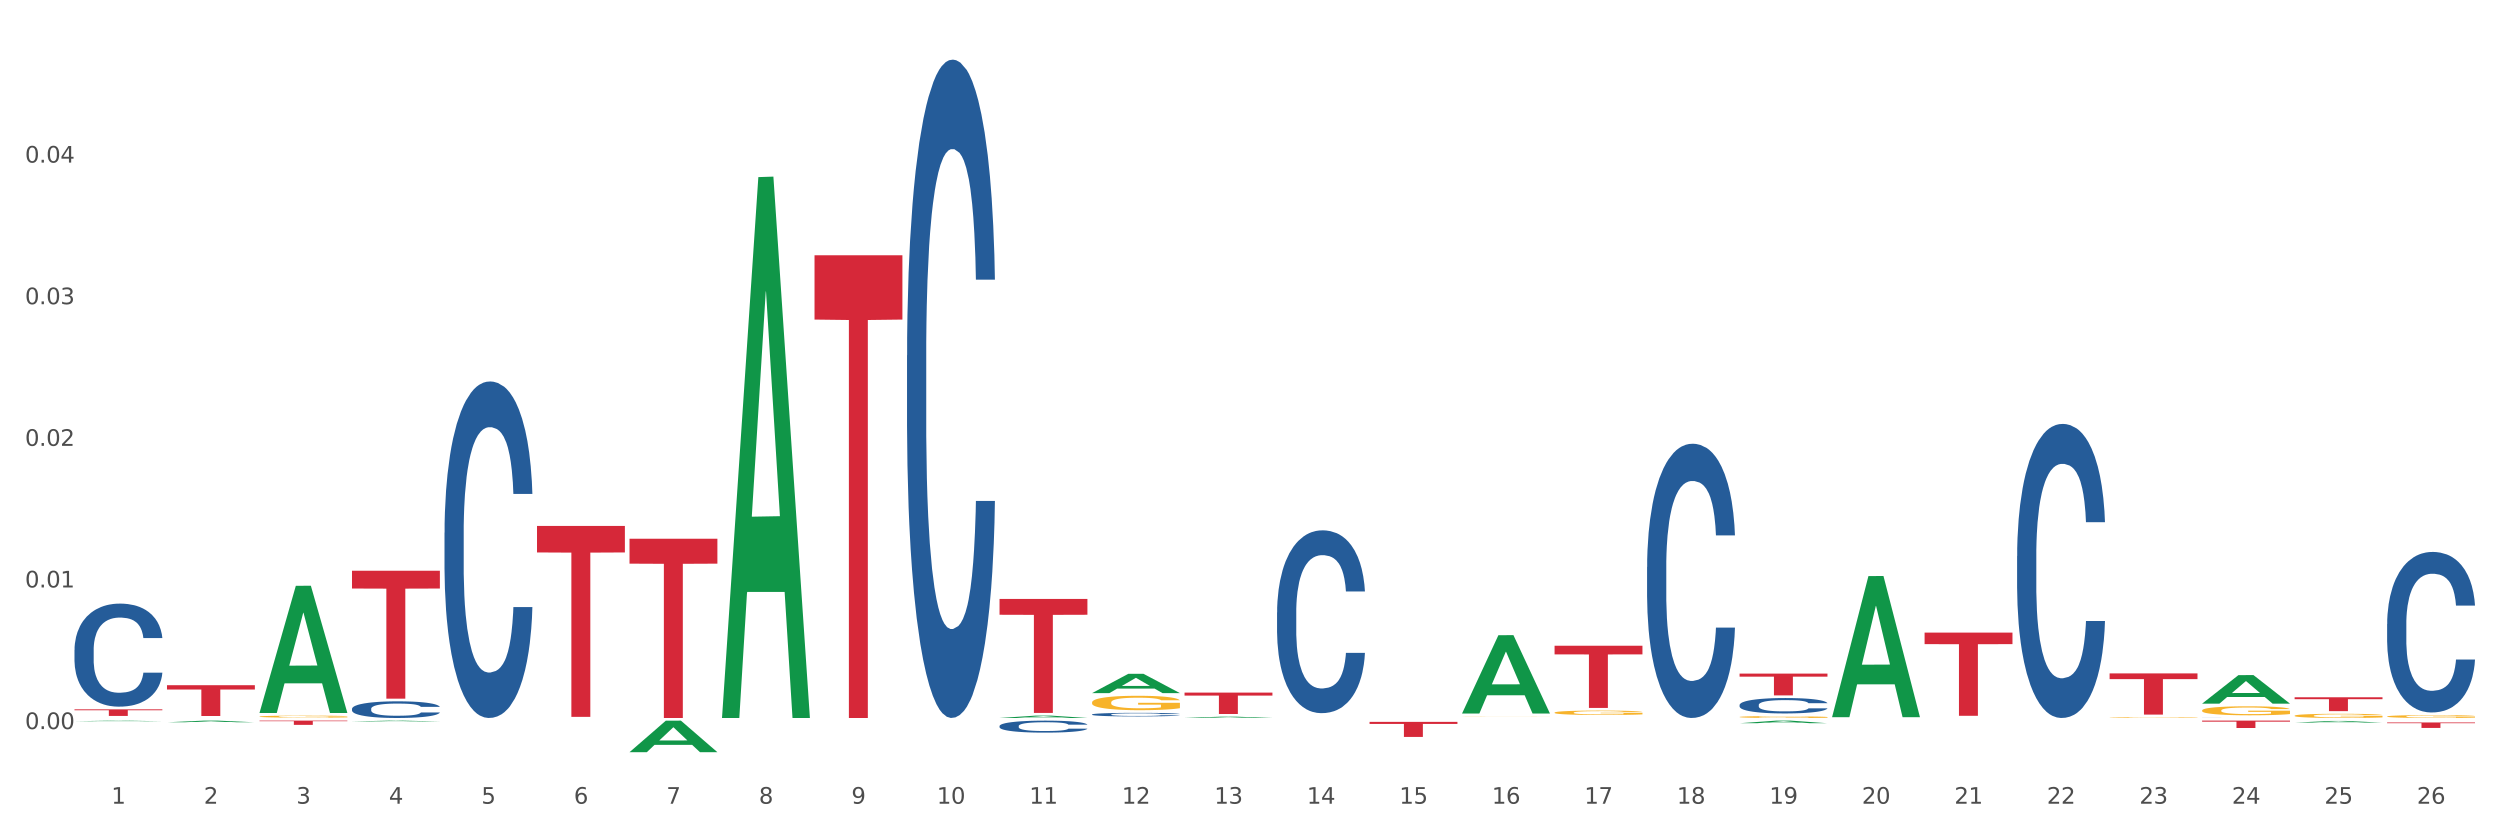 <?xml version="1.0" encoding="utf-8" standalone="no"?>
<!DOCTYPE svg PUBLIC "-//W3C//DTD SVG 1.1//EN"
  "http://www.w3.org/Graphics/SVG/1.1/DTD/svg11.dtd">
<svg xmlns:xlink="http://www.w3.org/1999/xlink" width="1080pt" height="360pt" viewBox="0 0 1080 360" xmlns="http://www.w3.org/2000/svg" version="1.1">
 <rect x="0" y="0" width="1080" height="360" fill="#333333" stroke="none"/>
 <defs>
  <style type="text/css">*{stroke-linejoin: round; stroke-linecap: butt}</style>
 </defs>
 <g id="figure_1">
  <g id="patch_1">
   <path d="M 0 360 
L 1080 360 
L 1080 0 
L 0 0 
z
" style="fill: #ffffff; stroke: #ffffff; stroke-linejoin: miter"/>
  </g>
  <g id="axes_1">
   <g id="matplotlib.axis_1">
    <g id="xtick_1">
     <g id="text_1">
      <!-- 1 -->
      <g style="fill: #4d4d4d" transform="translate(48.103 347.204) scale(0.096 -0.096)">
       <defs>
        <path id="DejaVuSans-31" d="M 794 531 
L 1825 531 
L 1825 4091 
L 703 3866 
L 703 4441 
L 1819 4666 
L 2450 4666 
L 2450 531 
L 3481 531 
L 3481 0 
L 794 0 
L 794 531 
z
" transform="scale(0.016)"/>
       </defs>
       <use xlink:href="#DejaVuSans-31"/>
      </g>
     </g>
    </g>
    <g id="xtick_2">
     <g id="text_2">
      <!-- 2 -->
      <g style="fill: #4d4d4d" transform="translate(88.066 347.204) scale(0.096 -0.096)">
       <defs>
        <path id="DejaVuSans-32" d="M 1228 531 
L 3431 531 
L 3431 0 
L 469 0 
L 469 531 
Q 828 903 1448 1529 
Q 2069 2156 2228 2338 
Q 2531 2678 2651 2914 
Q 2772 3150 2772 3378 
Q 2772 3750 2511 3984 
Q 2250 4219 1831 4219 
Q 1534 4219 1204 4116 
Q 875 4013 500 3803 
L 500 4441 
Q 881 4594 1212 4672 
Q 1544 4750 1819 4750 
Q 2544 4750 2975 4387 
Q 3406 4025 3406 3419 
Q 3406 3131 3298 2873 
Q 3191 2616 2906 2266 
Q 2828 2175 2409 1742 
Q 1991 1309 1228 531 
z
" transform="scale(0.016)"/>
       </defs>
       <use xlink:href="#DejaVuSans-32"/>
      </g>
     </g>
    </g>
    <g id="xtick_3">
     <g id="text_3">
      <!-- 3 -->
      <g style="fill: #4d4d4d" transform="translate(128.028 347.204) scale(0.096 -0.096)">
       <defs>
        <path id="DejaVuSans-33" d="M 2597 2516 
Q 3050 2419 3304 2112 
Q 3559 1806 3559 1356 
Q 3559 666 3084 287 
Q 2609 -91 1734 -91 
Q 1441 -91 1130 -33 
Q 819 25 488 141 
L 488 750 
Q 750 597 1062 519 
Q 1375 441 1716 441 
Q 2309 441 2620 675 
Q 2931 909 2931 1356 
Q 2931 1769 2642 2001 
Q 2353 2234 1838 2234 
L 1294 2234 
L 1294 2753 
L 1863 2753 
Q 2328 2753 2575 2939 
Q 2822 3125 2822 3475 
Q 2822 3834 2567 4026 
Q 2313 4219 1838 4219 
Q 1578 4219 1281 4162 
Q 984 4106 628 3988 
L 628 4550 
Q 988 4650 1302 4700 
Q 1616 4750 1894 4750 
Q 2613 4750 3031 4423 
Q 3450 4097 3450 3541 
Q 3450 3153 3228 2886 
Q 3006 2619 2597 2516 
z
" transform="scale(0.016)"/>
       </defs>
       <use xlink:href="#DejaVuSans-33"/>
      </g>
     </g>
    </g>
    <g id="xtick_4">
     <g id="text_4">
      <!-- 4 -->
      <g style="fill: #4d4d4d" transform="translate(167.99 347.204) scale(0.096 -0.096)">
       <defs>
        <path id="DejaVuSans-34" d="M 2419 4116 
L 825 1625 
L 2419 1625 
L 2419 4116 
z
M 2253 4666 
L 3047 4666 
L 3047 1625 
L 3713 1625 
L 3713 1100 
L 3047 1100 
L 3047 0 
L 2419 0 
L 2419 1100 
L 313 1100 
L 313 1709 
L 2253 4666 
z
" transform="scale(0.016)"/>
       </defs>
       <use xlink:href="#DejaVuSans-34"/>
      </g>
     </g>
    </g>
    <g id="xtick_5">
     <g id="text_5">
      <!-- 5 -->
      <g style="fill: #4d4d4d" transform="translate(207.953 347.204) scale(0.096 -0.096)">
       <defs>
        <path id="DejaVuSans-35" d="M 691 4666 
L 3169 4666 
L 3169 4134 
L 1269 4134 
L 1269 2991 
Q 1406 3038 1543 3061 
Q 1681 3084 1819 3084 
Q 2600 3084 3056 2656 
Q 3513 2228 3513 1497 
Q 3513 744 3044 326 
Q 2575 -91 1722 -91 
Q 1428 -91 1123 -41 
Q 819 9 494 109 
L 494 744 
Q 775 591 1075 516 
Q 1375 441 1709 441 
Q 2250 441 2565 725 
Q 2881 1009 2881 1497 
Q 2881 1984 2565 2268 
Q 2250 2553 1709 2553 
Q 1456 2553 1204 2497 
Q 953 2441 691 2322 
L 691 4666 
z
" transform="scale(0.016)"/>
       </defs>
       <use xlink:href="#DejaVuSans-35"/>
      </g>
     </g>
    </g>
    <g id="xtick_6">
     <g id="text_6">
      <!-- 6 -->
      <g style="fill: #4d4d4d" transform="translate(247.915 347.204) scale(0.096 -0.096)">
       <defs>
        <path id="DejaVuSans-36" d="M 2113 2584 
Q 1688 2584 1439 2293 
Q 1191 2003 1191 1497 
Q 1191 994 1439 701 
Q 1688 409 2113 409 
Q 2538 409 2786 701 
Q 3034 994 3034 1497 
Q 3034 2003 2786 2293 
Q 2538 2584 2113 2584 
z
M 3366 4563 
L 3366 3988 
Q 3128 4100 2886 4159 
Q 2644 4219 2406 4219 
Q 1781 4219 1451 3797 
Q 1122 3375 1075 2522 
Q 1259 2794 1537 2939 
Q 1816 3084 2150 3084 
Q 2853 3084 3261 2657 
Q 3669 2231 3669 1497 
Q 3669 778 3244 343 
Q 2819 -91 2113 -91 
Q 1303 -91 875 529 
Q 447 1150 447 2328 
Q 447 3434 972 4092 
Q 1497 4750 2381 4750 
Q 2619 4750 2861 4703 
Q 3103 4656 3366 4563 
z
" transform="scale(0.016)"/>
       </defs>
       <use xlink:href="#DejaVuSans-36"/>
      </g>
     </g>
    </g>
    <g id="xtick_7">
     <g id="text_7">
      <!-- 7 -->
      <g style="fill: #4d4d4d" transform="translate(287.878 347.204) scale(0.096 -0.096)">
       <defs>
        <path id="DejaVuSans-37" d="M 525 4666 
L 3525 4666 
L 3525 4397 
L 1831 0 
L 1172 0 
L 2766 4134 
L 525 4134 
L 525 4666 
z
" transform="scale(0.016)"/>
       </defs>
       <use xlink:href="#DejaVuSans-37"/>
      </g>
     </g>
    </g>
    <g id="xtick_8">
     <g id="text_8">
      <!-- 8 -->
      <g style="fill: #4d4d4d" transform="translate(327.84 347.204) scale(0.096 -0.096)">
       <defs>
        <path id="DejaVuSans-38" d="M 2034 2216 
Q 1584 2216 1326 1975 
Q 1069 1734 1069 1313 
Q 1069 891 1326 650 
Q 1584 409 2034 409 
Q 2484 409 2743 651 
Q 3003 894 3003 1313 
Q 3003 1734 2745 1975 
Q 2488 2216 2034 2216 
z
M 1403 2484 
Q 997 2584 770 2862 
Q 544 3141 544 3541 
Q 544 4100 942 4425 
Q 1341 4750 2034 4750 
Q 2731 4750 3128 4425 
Q 3525 4100 3525 3541 
Q 3525 3141 3298 2862 
Q 3072 2584 2669 2484 
Q 3125 2378 3379 2068 
Q 3634 1759 3634 1313 
Q 3634 634 3220 271 
Q 2806 -91 2034 -91 
Q 1263 -91 848 271 
Q 434 634 434 1313 
Q 434 1759 690 2068 
Q 947 2378 1403 2484 
z
M 1172 3481 
Q 1172 3119 1398 2916 
Q 1625 2713 2034 2713 
Q 2441 2713 2670 2916 
Q 2900 3119 2900 3481 
Q 2900 3844 2670 4047 
Q 2441 4250 2034 4250 
Q 1625 4250 1398 4047 
Q 1172 3844 1172 3481 
z
" transform="scale(0.016)"/>
       </defs>
       <use xlink:href="#DejaVuSans-38"/>
      </g>
     </g>
    </g>
    <g id="xtick_9">
     <g id="text_9">
      <!-- 9 -->
      <g style="fill: #4d4d4d" transform="translate(367.803 347.204) scale(0.096 -0.096)">
       <defs>
        <path id="DejaVuSans-39" d="M 703 97 
L 703 672 
Q 941 559 1184 500 
Q 1428 441 1663 441 
Q 2288 441 2617 861 
Q 2947 1281 2994 2138 
Q 2813 1869 2534 1725 
Q 2256 1581 1919 1581 
Q 1219 1581 811 2004 
Q 403 2428 403 3163 
Q 403 3881 828 4315 
Q 1253 4750 1959 4750 
Q 2769 4750 3195 4129 
Q 3622 3509 3622 2328 
Q 3622 1225 3098 567 
Q 2575 -91 1691 -91 
Q 1453 -91 1209 -44 
Q 966 3 703 97 
z
M 1959 2075 
Q 2384 2075 2632 2365 
Q 2881 2656 2881 3163 
Q 2881 3666 2632 3958 
Q 2384 4250 1959 4250 
Q 1534 4250 1286 3958 
Q 1038 3666 1038 3163 
Q 1038 2656 1286 2365 
Q 1534 2075 1959 2075 
z
" transform="scale(0.016)"/>
       </defs>
       <use xlink:href="#DejaVuSans-39"/>
      </g>
     </g>
    </g>
    <g id="xtick_10">
     <g id="text_10">
      <!-- 10 -->
      <g style="fill: #4d4d4d" transform="translate(404.711 347.204) scale(0.096 -0.096)">
       <defs>
        <path id="DejaVuSans-30" d="M 2034 4250 
Q 1547 4250 1301 3770 
Q 1056 3291 1056 2328 
Q 1056 1369 1301 889 
Q 1547 409 2034 409 
Q 2525 409 2770 889 
Q 3016 1369 3016 2328 
Q 3016 3291 2770 3770 
Q 2525 4250 2034 4250 
z
M 2034 4750 
Q 2819 4750 3233 4129 
Q 3647 3509 3647 2328 
Q 3647 1150 3233 529 
Q 2819 -91 2034 -91 
Q 1250 -91 836 529 
Q 422 1150 422 2328 
Q 422 3509 836 4129 
Q 1250 4750 2034 4750 
z
" transform="scale(0.016)"/>
       </defs>
       <use xlink:href="#DejaVuSans-31"/>
       <use xlink:href="#DejaVuSans-30" transform="translate(63.623 0)"/>
      </g>
     </g>
    </g>
    <g id="xtick_11">
     <g id="text_11">
      <!-- 11 -->
      <g style="fill: #4d4d4d" transform="translate(444.673 347.204) scale(0.096 -0.096)">
       <use xlink:href="#DejaVuSans-31"/>
       <use xlink:href="#DejaVuSans-31" transform="translate(63.623 0)"/>
      </g>
     </g>
    </g>
    <g id="xtick_12">
     <g id="text_12">
      <!-- 12 -->
      <g style="fill: #4d4d4d" transform="translate(484.636 347.204) scale(0.096 -0.096)">
       <use xlink:href="#DejaVuSans-31"/>
       <use xlink:href="#DejaVuSans-32" transform="translate(63.623 0)"/>
      </g>
     </g>
    </g>
    <g id="xtick_13">
     <g id="text_13">
      <!-- 13 -->
      <g style="fill: #4d4d4d" transform="translate(524.598 347.204) scale(0.096 -0.096)">
       <use xlink:href="#DejaVuSans-31"/>
       <use xlink:href="#DejaVuSans-33" transform="translate(63.623 0)"/>
      </g>
     </g>
    </g>
    <g id="xtick_14">
     <g id="text_14">
      <!-- 14 -->
      <g style="fill: #4d4d4d" transform="translate(564.561 347.204) scale(0.096 -0.096)">
       <use xlink:href="#DejaVuSans-31"/>
       <use xlink:href="#DejaVuSans-34" transform="translate(63.623 0)"/>
      </g>
     </g>
    </g>
    <g id="xtick_15">
     <g id="text_15">
      <!-- 15 -->
      <g style="fill: #4d4d4d" transform="translate(604.523 347.204) scale(0.096 -0.096)">
       <use xlink:href="#DejaVuSans-31"/>
       <use xlink:href="#DejaVuSans-35" transform="translate(63.623 0)"/>
      </g>
     </g>
    </g>
    <g id="xtick_16">
     <g id="text_16">
      <!-- 16 -->
      <g style="fill: #4d4d4d" transform="translate(644.486 347.204) scale(0.096 -0.096)">
       <use xlink:href="#DejaVuSans-31"/>
       <use xlink:href="#DejaVuSans-36" transform="translate(63.623 0)"/>
      </g>
     </g>
    </g>
    <g id="xtick_17">
     <g id="text_17">
      <!-- 17 -->
      <g style="fill: #4d4d4d" transform="translate(684.448 347.204) scale(0.096 -0.096)">
       <use xlink:href="#DejaVuSans-31"/>
       <use xlink:href="#DejaVuSans-37" transform="translate(63.623 0)"/>
      </g>
     </g>
    </g>
    <g id="xtick_18">
     <g id="text_18">
      <!-- 18 -->
      <g style="fill: #4d4d4d" transform="translate(724.41 347.204) scale(0.096 -0.096)">
       <use xlink:href="#DejaVuSans-31"/>
       <use xlink:href="#DejaVuSans-38" transform="translate(63.623 0)"/>
      </g>
     </g>
    </g>
    <g id="xtick_19">
     <g id="text_19">
      <!-- 19 -->
      <g style="fill: #4d4d4d" transform="translate(764.373 347.204) scale(0.096 -0.096)">
       <use xlink:href="#DejaVuSans-31"/>
       <use xlink:href="#DejaVuSans-39" transform="translate(63.623 0)"/>
      </g>
     </g>
    </g>
    <g id="xtick_20">
     <g id="text_20">
      <!-- 20 -->
      <g style="fill: #4d4d4d" transform="translate(804.335 347.204) scale(0.096 -0.096)">
       <use xlink:href="#DejaVuSans-32"/>
       <use xlink:href="#DejaVuSans-30" transform="translate(63.623 0)"/>
      </g>
     </g>
    </g>
    <g id="xtick_21">
     <g id="text_21">
      <!-- 21 -->
      <g style="fill: #4d4d4d" transform="translate(844.298 347.204) scale(0.096 -0.096)">
       <use xlink:href="#DejaVuSans-32"/>
       <use xlink:href="#DejaVuSans-31" transform="translate(63.623 0)"/>
      </g>
     </g>
    </g>
    <g id="xtick_22">
     <g id="text_22">
      <!-- 22 -->
      <g style="fill: #4d4d4d" transform="translate(884.26 347.204) scale(0.096 -0.096)">
       <use xlink:href="#DejaVuSans-32"/>
       <use xlink:href="#DejaVuSans-32" transform="translate(63.623 0)"/>
      </g>
     </g>
    </g>
    <g id="xtick_23">
     <g id="text_23">
      <!-- 23 -->
      <g style="fill: #4d4d4d" transform="translate(924.223 347.204) scale(0.096 -0.096)">
       <use xlink:href="#DejaVuSans-32"/>
       <use xlink:href="#DejaVuSans-33" transform="translate(63.623 0)"/>
      </g>
     </g>
    </g>
    <g id="xtick_24">
     <g id="text_24">
      <!-- 24 -->
      <g style="fill: #4d4d4d" transform="translate(964.185 347.204) scale(0.096 -0.096)">
       <use xlink:href="#DejaVuSans-32"/>
       <use xlink:href="#DejaVuSans-34" transform="translate(63.623 0)"/>
      </g>
     </g>
    </g>
    <g id="xtick_25">
     <g id="text_25">
      <!-- 25 -->
      <g style="fill: #4d4d4d" transform="translate(1004.147 347.204) scale(0.096 -0.096)">
       <use xlink:href="#DejaVuSans-32"/>
       <use xlink:href="#DejaVuSans-35" transform="translate(63.623 0)"/>
      </g>
     </g>
    </g>
    <g id="xtick_26">
     <g id="text_26">
      <!-- 26 -->
      <g style="fill: #4d4d4d" transform="translate(1044.11 347.204) scale(0.096 -0.096)">
       <use xlink:href="#DejaVuSans-32"/>
       <use xlink:href="#DejaVuSans-36" transform="translate(63.623 0)"/>
      </g>
     </g>
    </g>
    <g id="xtick_27"/>
    <g id="xtick_28"/>
    <g id="xtick_29"/>
    <g id="xtick_30"/>
    <g id="xtick_31"/>
    <g id="xtick_32"/>
    <g id="xtick_33"/>
    <g id="xtick_34"/>
    <g id="xtick_35"/>
    <g id="xtick_36"/>
    <g id="xtick_37"/>
    <g id="xtick_38"/>
    <g id="xtick_39"/>
    <g id="xtick_40"/>
    <g id="xtick_41"/>
    <g id="xtick_42"/>
    <g id="xtick_43"/>
    <g id="xtick_44"/>
    <g id="xtick_45"/>
    <g id="xtick_46"/>
    <g id="xtick_47"/>
    <g id="xtick_48"/>
    <g id="xtick_49"/>
    <g id="xtick_50"/>
    <g id="xtick_51"/>
   </g>
   <g id="matplotlib.axis_2">
    <g id="ytick_1">
     <g id="text_27">
      <!-- 0.00 -->
      <g style="fill: #4d4d4d" transform="translate(10.8 314.959) scale(0.096 -0.096)">
       <defs>
        <path id="DejaVuSans-2e" d="M 684 794 
L 1344 794 
L 1344 0 
L 684 0 
L 684 794 
z
" transform="scale(0.016)"/>
       </defs>
       <use xlink:href="#DejaVuSans-30"/>
       <use xlink:href="#DejaVuSans-2e" transform="translate(63.623 0)"/>
       <use xlink:href="#DejaVuSans-30" transform="translate(95.41 0)"/>
       <use xlink:href="#DejaVuSans-30" transform="translate(159.033 0)"/>
      </g>
     </g>
    </g>
    <g id="ytick_2">
     <g id="text_28">
      <!-- 0.01 -->
      <g style="fill: #4d4d4d" transform="translate(10.8 253.781) scale(0.096 -0.096)">
       <use xlink:href="#DejaVuSans-30"/>
       <use xlink:href="#DejaVuSans-2e" transform="translate(63.623 0)"/>
       <use xlink:href="#DejaVuSans-30" transform="translate(95.41 0)"/>
       <use xlink:href="#DejaVuSans-31" transform="translate(159.033 0)"/>
      </g>
     </g>
    </g>
    <g id="ytick_3">
     <g id="text_29">
      <!-- 0.02 -->
      <g style="fill: #4d4d4d" transform="translate(10.8 192.603) scale(0.096 -0.096)">
       <use xlink:href="#DejaVuSans-30"/>
       <use xlink:href="#DejaVuSans-2e" transform="translate(63.623 0)"/>
       <use xlink:href="#DejaVuSans-30" transform="translate(95.41 0)"/>
       <use xlink:href="#DejaVuSans-32" transform="translate(159.033 0)"/>
      </g>
     </g>
    </g>
    <g id="ytick_4">
     <g id="text_30">
      <!-- 0.03 -->
      <g style="fill: #4d4d4d" transform="translate(10.8 131.425) scale(0.096 -0.096)">
       <use xlink:href="#DejaVuSans-30"/>
       <use xlink:href="#DejaVuSans-2e" transform="translate(63.623 0)"/>
       <use xlink:href="#DejaVuSans-30" transform="translate(95.41 0)"/>
       <use xlink:href="#DejaVuSans-33" transform="translate(159.033 0)"/>
      </g>
     </g>
    </g>
    <g id="ytick_5">
     <g id="text_31">
      <!-- 0.04 -->
      <g style="fill: #4d4d4d" transform="translate(10.8 70.247) scale(0.096 -0.096)">
       <use xlink:href="#DejaVuSans-30"/>
       <use xlink:href="#DejaVuSans-2e" transform="translate(63.623 0)"/>
       <use xlink:href="#DejaVuSans-30" transform="translate(95.41 0)"/>
       <use xlink:href="#DejaVuSans-34" transform="translate(159.033 0)"/>
      </g>
     </g>
    </g>
    <g id="ytick_6"/>
    <g id="ytick_7"/>
    <g id="ytick_8"/>
    <g id="ytick_9"/>
    <g id="ytick_10"/>
   </g>
   <g id="PolyCollection_1">
    <path d="M 32.175 311.585 
L 32.214 311.585 
L 47.87 311.312 
L 54.367 311.312 
L 70.139 311.585 
L 62.625 311.585 
L 59.22 311.522 
L 43.055 311.522 
L 42.938 311.523 
L 39.65 311.585 
L 32.175 311.585 
L 32.175 311.585 
L 45.091 311.484 
L 57.184 311.483 
L 51.196 311.37 
L 51.118 311.37 
L 51.04 311.37 
L 45.052 311.483 
L 45.091 311.484 
L 32.175 311.585 
z
" clip-path="url(#pb97592ac09)" style="fill: #109648"/>
    <path d="M 1031.236 309.508 
L 1031.281 309.507 
L 1031.281 309.466 
L 1031.37 309.431 
L 1031.818 309.347 
L 1032.491 309.277 
L 1032.984 309.24 
L 1033.477 309.21 
L 1034.059 309.179 
L 1034.777 309.148 
L 1036.076 309.102 
L 1036.883 309.078 
L 1037.869 309.054 
L 1039.662 309.018 
L 1040.962 308.997 
L 1042.307 308.981 
L 1044.503 308.96 
L 1045.937 308.951 
L 1047.461 308.945 
L 1049.299 308.94 
L 1050.688 308.939 
L 1053.736 308.942 
L 1056.336 308.952 
L 1057.591 308.96 
L 1059.205 308.974 
L 1060.056 308.983 
L 1061.446 309.001 
L 1062.88 309.024 
L 1063.866 309.045 
L 1065.345 309.083 
L 1066.466 309.121 
L 1067.497 309.168 
L 1068.035 309.201 
L 1068.438 309.231 
L 1068.797 309.266 
L 1069.155 309.321 
L 1061.087 309.321 
L 1060.773 309.282 
L 1060.28 309.245 
L 1059.563 309.209 
L 1058.936 309.186 
L 1057.86 309.158 
L 1056.874 309.14 
L 1055.843 309.127 
L 1054.588 309.115 
L 1053.602 309.11 
L 1052.212 309.105 
L 1049.478 309.106 
L 1047.641 309.115 
L 1046.386 309.127 
L 1045.579 309.137 
L 1044.862 309.148 
L 1044.055 309.164 
L 1043.114 309.187 
L 1042.441 309.209 
L 1041.769 309.236 
L 1041.231 309.263 
L 1040.738 309.294 
L 1040.335 309.328 
L 1040.021 309.363 
L 1039.752 309.405 
L 1039.528 309.476 
L 1039.528 309.63 
L 1039.617 309.665 
L 1039.842 309.711 
L 1040.11 309.746 
L 1040.559 309.787 
L 1040.962 309.816 
L 1041.724 309.856 
L 1042.576 309.89 
L 1043.248 309.911 
L 1043.92 309.929 
L 1045.086 309.954 
L 1046.386 309.974 
L 1047.506 309.986 
L 1049.03 309.998 
L 1050.061 310.002 
L 1050.957 310.004 
L 1053.154 310.004 
L 1054.722 310.001 
L 1056.471 309.993 
L 1057.815 309.983 
L 1058.936 309.971 
L 1060.191 309.95 
L 1060.998 309.931 
L 1060.998 309.696 
L 1051.137 309.695 
L 1051.137 309.539 
L 1069.2 309.539 
L 1069.2 309.998 
L 1068.438 310.021 
L 1067.586 310.043 
L 1066.69 310.062 
L 1065.345 310.085 
L 1063.732 310.108 
L 1062.297 310.124 
L 1060.773 310.137 
L 1058.981 310.149 
L 1056.65 310.161 
L 1055.216 310.165 
L 1053.423 310.169 
L 1051.316 310.17 
L 1049.478 310.167 
L 1047.685 310.162 
L 1045.803 310.152 
L 1043.965 310.137 
L 1042.576 310.122 
L 1041.186 310.104 
L 1039.707 310.081 
L 1038.542 310.058 
L 1037.645 310.038 
L 1036.659 310.012 
L 1035.583 309.979 
L 1034.777 309.948 
L 1034.059 309.917 
L 1033.298 309.876 
L 1032.76 309.841 
L 1032.222 309.798 
L 1031.908 309.765 
L 1031.549 309.714 
L 1031.281 309.644 
L 1031.236 309.508 
z
" clip-path="url(#pb97592ac09)" style="fill: #f7b32b"/>
    <path d="M 112.1 309.556 
L 112.145 309.555 
L 112.145 309.526 
L 112.234 309.501 
L 112.683 309.441 
L 113.355 309.392 
L 113.848 309.365 
L 114.341 309.344 
L 114.924 309.322 
L 115.641 309.3 
L 116.941 309.267 
L 117.747 309.25 
L 118.734 309.232 
L 120.526 309.207 
L 121.826 309.192 
L 123.171 309.18 
L 125.367 309.166 
L 126.802 309.16 
L 128.325 309.155 
L 130.163 309.152 
L 131.553 309.151 
L 134.601 309.153 
L 137.2 309.16 
L 138.455 309.166 
L 140.069 309.176 
L 140.92 309.182 
L 142.31 309.195 
L 143.744 309.212 
L 144.73 309.226 
L 146.209 309.253 
L 147.33 309.28 
L 148.361 309.314 
L 148.899 309.337 
L 149.302 309.359 
L 149.661 309.384 
L 150.019 309.423 
L 141.951 309.423 
L 141.638 309.395 
L 141.145 309.368 
L 140.427 309.343 
L 139.8 309.327 
L 138.724 309.307 
L 137.738 309.294 
L 136.707 309.284 
L 135.452 309.276 
L 134.466 309.272 
L 133.077 309.269 
L 130.342 309.27 
L 128.505 309.276 
L 127.25 309.284 
L 126.443 309.292 
L 125.726 309.3 
L 124.919 309.311 
L 123.978 309.328 
L 123.305 309.343 
L 122.633 309.362 
L 122.095 309.381 
L 121.602 309.404 
L 121.199 309.428 
L 120.885 309.452 
L 120.616 309.483 
L 120.392 309.533 
L 120.392 309.643 
L 120.482 309.668 
L 120.706 309.7 
L 120.975 309.725 
L 121.423 309.755 
L 121.826 309.775 
L 122.588 309.803 
L 123.44 309.827 
L 124.112 309.843 
L 124.785 309.855 
L 125.95 309.873 
L 127.25 309.887 
L 128.37 309.896 
L 129.894 309.904 
L 130.925 309.907 
L 131.822 309.909 
L 134.018 309.909 
L 135.587 309.907 
L 137.335 309.901 
L 138.679 309.894 
L 139.8 309.885 
L 141.055 309.871 
L 141.862 309.857 
L 141.862 309.69 
L 132.001 309.689 
L 132.001 309.578 
L 150.064 309.578 
L 150.064 309.904 
L 149.302 309.921 
L 148.451 309.936 
L 147.554 309.95 
L 146.209 309.967 
L 144.596 309.983 
L 143.162 309.994 
L 141.638 310.003 
L 139.845 310.012 
L 137.514 310.02 
L 136.08 310.023 
L 134.287 310.026 
L 132.18 310.027 
L 130.342 310.025 
L 128.55 310.021 
L 126.667 310.014 
L 124.829 310.003 
L 123.44 309.993 
L 122.05 309.98 
L 120.571 309.963 
L 119.406 309.947 
L 118.509 309.933 
L 117.523 309.915 
L 116.448 309.891 
L 115.641 309.869 
L 114.924 309.847 
L 114.162 309.818 
L 113.624 309.793 
L 113.086 309.762 
L 112.772 309.739 
L 112.414 309.703 
L 112.145 309.652 
L 112.1 309.556 
z
" clip-path="url(#pb97592ac09)" style="fill: #f7b32b"/>
    <path d="M 32.175 306.422 
L 70.139 306.422 
L 70.139 306.821 
L 55.205 306.824 
L 55.205 309.296 
L 47.019 309.296 
L 47.019 306.824 
L 32.175 306.821 
L 32.175 306.425 
L 32.175 306.422 
z
" clip-path="url(#pb97592ac09)" style="fill: #d62839"/>
    <path d="M 72.137 296.015 
L 110.102 296.015 
L 110.102 297.864 
L 95.168 297.876 
L 95.168 309.319 
L 86.981 309.319 
L 86.981 297.876 
L 72.137 297.864 
L 72.137 296.027 
L 72.137 296.015 
z
" clip-path="url(#pb97592ac09)" style="fill: #d62839"/>
    <path d="M 152.062 246.563 
L 190.027 246.563 
L 190.027 254.243 
L 175.093 254.295 
L 175.093 301.83 
L 166.906 301.83 
L 166.906 254.295 
L 152.062 254.243 
L 152.062 246.615 
L 152.062 246.563 
z
" clip-path="url(#pb97592ac09)" style="fill: #d62839"/>
    <path d="M 231.987 227.192 
L 269.951 227.192 
L 269.951 238.655 
L 255.018 238.732 
L 255.018 309.679 
L 246.831 309.679 
L 246.831 238.732 
L 231.987 238.655 
L 231.987 227.269 
L 231.987 227.192 
z
" clip-path="url(#pb97592ac09)" style="fill: #d62839"/>
    <path d="M 271.95 232.737 
L 309.914 232.737 
L 309.914 243.498 
L 294.98 243.571 
L 294.98 310.17 
L 286.793 310.17 
L 286.793 243.571 
L 271.95 243.498 
L 271.95 232.81 
L 271.95 232.737 
z
" clip-path="url(#pb97592ac09)" style="fill: #d62839"/>
    <path d="M 351.874 110.276 
L 389.839 110.276 
L 389.839 138.054 
L 374.905 138.242 
L 374.905 310.17 
L 366.718 310.17 
L 366.718 138.242 
L 351.874 138.054 
L 351.874 110.463 
L 351.874 110.276 
z
" clip-path="url(#pb97592ac09)" style="fill: #d62839"/>
    <path d="M 431.799 258.73 
L 469.764 258.73 
L 469.764 265.576 
L 454.83 265.622 
L 454.83 307.991 
L 446.643 307.991 
L 446.643 265.622 
L 431.799 265.576 
L 431.799 258.777 
L 431.799 258.73 
z
" clip-path="url(#pb97592ac09)" style="fill: #d62839"/>
    <path d="M 511.724 299.205 
L 549.688 299.205 
L 549.688 300.49 
L 534.755 300.499 
L 534.755 308.451 
L 526.568 308.451 
L 526.568 300.499 
L 511.724 300.49 
L 511.724 299.214 
L 511.724 299.205 
z
" clip-path="url(#pb97592ac09)" style="fill: #d62839"/>
    <path d="M 591.649 311.833 
L 629.613 311.833 
L 629.613 312.741 
L 614.679 312.747 
L 614.679 318.368 
L 606.493 318.368 
L 606.493 312.747 
L 591.649 312.741 
L 591.649 311.839 
L 591.649 311.833 
z
" clip-path="url(#pb97592ac09)" style="fill: #d62839"/>
    <path d="M 671.574 278.961 
L 709.538 278.961 
L 709.538 282.694 
L 694.604 282.719 
L 694.604 305.821 
L 686.418 305.821 
L 686.418 282.719 
L 671.574 282.694 
L 671.574 278.986 
L 671.574 278.961 
z
" clip-path="url(#pb97592ac09)" style="fill: #d62839"/>
    <path d="M 751.499 291.01 
L 789.463 291.01 
L 789.463 292.316 
L 774.529 292.325 
L 774.529 300.407 
L 766.343 300.407 
L 766.343 292.325 
L 751.499 292.316 
L 751.499 291.019 
L 751.499 291.01 
z
" clip-path="url(#pb97592ac09)" style="fill: #d62839"/>
    <path d="M 831.424 273.27 
L 869.388 273.27 
L 869.388 278.266 
L 854.454 278.3 
L 854.454 309.221 
L 846.267 309.221 
L 846.267 278.3 
L 831.424 278.266 
L 831.424 273.304 
L 831.424 273.27 
z
" clip-path="url(#pb97592ac09)" style="fill: #d62839"/>
    <path d="M 991.273 309.192 
L 991.318 309.19 
L 991.318 309.13 
L 991.408 309.079 
L 991.856 308.955 
L 992.528 308.852 
L 993.021 308.797 
L 993.514 308.752 
L 994.097 308.707 
L 994.814 308.661 
L 996.114 308.593 
L 996.921 308.558 
L 997.907 308.521 
L 999.7 308.468 
L 1001 308.438 
L 1002.344 308.413 
L 1004.541 308.383 
L 1005.975 308.37 
L 1007.499 308.36 
L 1009.337 308.354 
L 1010.726 308.352 
L 1013.774 308.357 
L 1016.374 308.372 
L 1017.629 308.383 
L 1019.242 308.403 
L 1020.094 308.417 
L 1021.483 308.443 
L 1022.918 308.478 
L 1023.904 308.508 
L 1025.383 308.564 
L 1026.503 308.621 
L 1027.534 308.691 
L 1028.072 308.739 
L 1028.476 308.784 
L 1028.834 308.835 
L 1029.193 308.916 
L 1021.125 308.916 
L 1020.811 308.858 
L 1020.318 308.803 
L 1019.601 308.75 
L 1018.973 308.717 
L 1017.898 308.676 
L 1016.911 308.649 
L 1015.881 308.629 
L 1014.626 308.613 
L 1013.639 308.604 
L 1012.25 308.598 
L 1009.516 308.599 
L 1007.678 308.613 
L 1006.423 308.629 
L 1005.616 308.644 
L 1004.899 308.661 
L 1004.092 308.684 
L 1003.151 308.719 
L 1002.479 308.75 
L 1001.806 308.79 
L 1001.269 308.83 
L 1000.776 308.876 
L 1000.372 308.926 
L 1000.058 308.978 
L 999.789 309.041 
L 999.565 309.145 
L 999.565 309.373 
L 999.655 309.424 
L 999.879 309.492 
L 1000.148 309.544 
L 1000.596 309.605 
L 1001 309.647 
L 1001.762 309.706 
L 1002.613 309.756 
L 1003.286 309.788 
L 1003.958 309.814 
L 1005.123 309.851 
L 1006.423 309.881 
L 1007.544 309.899 
L 1009.068 309.916 
L 1010.099 309.922 
L 1010.995 309.926 
L 1013.191 309.926 
L 1014.76 309.921 
L 1016.508 309.909 
L 1017.853 309.894 
L 1018.973 309.876 
L 1020.228 309.846 
L 1021.035 309.818 
L 1021.035 309.471 
L 1011.174 309.469 
L 1011.174 309.238 
L 1029.238 309.238 
L 1029.238 309.916 
L 1028.476 309.951 
L 1027.624 309.982 
L 1026.728 310.01 
L 1025.383 310.045 
L 1023.769 310.078 
L 1022.335 310.102 
L 1020.811 310.121 
L 1019.018 310.14 
L 1016.687 310.156 
L 1015.253 310.163 
L 1013.46 310.168 
L 1011.354 310.17 
L 1009.516 310.166 
L 1007.723 310.158 
L 1005.84 310.143 
L 1004.003 310.121 
L 1002.613 310.1 
L 1001.224 310.073 
L 999.745 310.038 
L 998.579 310.005 
L 997.683 309.975 
L 996.697 309.937 
L 995.621 309.887 
L 994.814 309.843 
L 994.097 309.796 
L 993.335 309.736 
L 992.797 309.685 
L 992.259 309.62 
L 991.946 309.572 
L 991.587 309.497 
L 991.318 309.393 
L 991.273 309.192 
z
" clip-path="url(#pb97592ac09)" style="fill: #f7b32b"/>
    <path d="M 911.348 290.904 
L 949.313 290.904 
L 949.313 293.377 
L 934.379 293.394 
L 934.379 308.706 
L 926.192 308.706 
L 926.192 293.394 
L 911.348 293.377 
L 911.348 290.92 
L 911.348 290.904 
z
" clip-path="url(#pb97592ac09)" style="fill: #d62839"/>
    <path d="M 951.311 310.161 
L 951.356 310.161 
L 951.356 310.16 
L 951.49 310.16 
L 951.984 310.159 
L 952.612 310.158 
L 953.689 310.157 
L 954.273 310.157 
L 955.035 310.156 
L 956.606 310.156 
L 958.401 310.155 
L 959.658 310.155 
L 960.6 310.155 
L 962.709 310.154 
L 963.921 310.154 
L 965.177 310.154 
L 966.254 310.154 
L 968.049 310.154 
L 969.485 310.154 
L 971.146 310.154 
L 972.537 310.154 
L 974.377 310.154 
L 977.069 310.154 
L 978.101 310.154 
L 979.492 310.154 
L 980.928 310.154 
L 982.095 310.155 
L 983.441 310.155 
L 984.833 310.155 
L 986.179 310.156 
L 987.121 310.156 
L 987.884 310.157 
L 988.557 310.158 
L 989.051 310.158 
L 989.275 310.159 
L 981.063 310.159 
L 980.839 310.158 
L 980.39 310.158 
L 979.941 310.157 
L 979.448 310.157 
L 978.685 310.157 
L 978.012 310.157 
L 976.89 310.156 
L 975.857 310.156 
L 975.005 310.156 
L 973.973 310.156 
L 971.774 310.156 
L 970.203 310.156 
L 969.216 310.156 
L 968.004 310.156 
L 966.972 310.156 
L 965.761 310.156 
L 964.818 310.156 
L 963.876 310.157 
L 963.337 310.157 
L 962.53 310.157 
L 961.991 310.157 
L 961.273 310.158 
L 960.869 310.158 
L 960.151 310.159 
L 959.837 310.16 
L 959.702 310.16 
L 959.613 310.161 
L 959.613 310.163 
L 959.882 310.164 
L 960.106 310.164 
L 960.465 310.165 
L 961.138 310.165 
L 962.126 310.166 
L 963.158 310.166 
L 964.01 310.167 
L 964.818 310.167 
L 965.626 310.167 
L 966.613 310.167 
L 967.421 310.167 
L 968.633 310.167 
L 970.069 310.167 
L 971.19 310.167 
L 973.479 310.167 
L 974.511 310.167 
L 975.498 310.167 
L 976.576 310.167 
L 977.428 310.167 
L 977.922 310.167 
L 978.73 310.166 
L 979.358 310.166 
L 979.896 310.166 
L 980.255 310.166 
L 980.659 310.165 
L 980.973 310.165 
L 981.063 310.164 
L 989.275 310.164 
L 989.096 310.165 
L 988.782 310.165 
L 988.153 310.166 
L 987.66 310.166 
L 986.897 310.167 
L 986.089 310.167 
L 984.967 310.168 
L 983.935 310.168 
L 982.858 310.168 
L 981.691 310.169 
L 979.582 310.169 
L 978.819 310.169 
L 977.204 310.169 
L 975.947 310.169 
L 974.107 310.17 
L 972.223 310.17 
L 970.248 310.17 
L 968.498 310.17 
L 966.568 310.17 
L 965.357 310.169 
L 964.01 310.169 
L 962.44 310.169 
L 960.959 310.169 
L 959.568 310.169 
L 958.266 310.168 
L 957.055 310.168 
L 955.484 310.167 
L 954.317 310.167 
L 953.465 310.166 
L 952.881 310.166 
L 952.298 310.165 
L 951.984 310.165 
L 951.49 310.163 
L 951.311 310.163 
L 951.311 310.161 
z
" clip-path="url(#pb97592ac09)" style="fill: #255c99"/>
    <path d="M 871.386 240.209 
L 871.431 240.093 
L 871.431 236.844 
L 871.565 232.435 
L 872.059 224.314 
L 872.687 218.165 
L 873.764 210.971 
L 874.348 207.955 
L 875.111 204.59 
L 876.681 199.137 
L 878.476 194.496 
L 879.733 191.944 
L 880.675 190.319 
L 882.784 187.419 
L 883.996 186.143 
L 885.252 185.098 
L 886.329 184.402 
L 888.124 183.59 
L 889.56 183.242 
L 891.221 183.126 
L 892.612 183.242 
L 894.452 183.706 
L 897.144 185.098 
L 898.176 185.911 
L 899.568 187.303 
L 901.004 189.159 
L 902.17 191.016 
L 903.517 193.684 
L 904.908 197.165 
L 906.254 201.574 
L 907.196 205.634 
L 907.959 209.927 
L 908.632 215.148 
L 909.126 220.833 
L 909.35 225.59 
L 901.138 225.59 
L 900.914 221.297 
L 900.465 216.656 
L 900.016 213.524 
L 899.523 210.971 
L 898.76 208.071 
L 898.087 206.214 
L 896.965 204.01 
L 895.933 202.618 
L 895.08 201.806 
L 894.048 201.109 
L 891.849 200.413 
L 890.278 200.413 
L 889.291 200.645 
L 888.08 201.225 
L 887.047 202.038 
L 885.836 203.43 
L 884.893 204.938 
L 883.951 206.911 
L 883.413 208.303 
L 882.605 210.855 
L 882.066 212.944 
L 881.348 216.54 
L 880.944 219.093 
L 880.226 225.706 
L 879.912 230.579 
L 879.778 233.944 
L 879.688 237.656 
L 879.688 255.756 
L 879.957 263.877 
L 880.181 267.358 
L 880.54 271.302 
L 881.214 276.407 
L 882.201 281.396 
L 883.233 284.993 
L 884.086 287.197 
L 884.893 288.822 
L 885.701 290.098 
L 886.688 291.258 
L 887.496 291.954 
L 888.708 292.65 
L 890.144 292.998 
L 891.266 292.998 
L 893.554 292.418 
L 894.586 291.838 
L 895.574 291.026 
L 896.651 289.75 
L 897.503 288.358 
L 897.997 287.313 
L 898.805 285.109 
L 899.433 282.789 
L 899.971 280.12 
L 900.33 277.8 
L 900.734 274.319 
L 901.048 270.374 
L 901.138 268.286 
L 909.35 268.286 
L 909.171 272.463 
L 908.857 276.523 
L 908.228 281.976 
L 907.735 285.109 
L 906.972 288.938 
L 906.164 292.186 
L 905.042 295.783 
L 904.01 298.451 
L 902.933 300.772 
L 901.766 302.86 
L 899.657 305.761 
L 898.894 306.573 
L 897.279 307.965 
L 896.022 308.777 
L 894.183 309.59 
L 892.298 310.054 
L 890.323 310.17 
L 888.573 309.938 
L 886.644 309.241 
L 885.432 308.545 
L 884.086 307.501 
L 882.515 305.877 
L 881.034 303.904 
L 879.643 301.584 
L 878.342 298.916 
L 877.13 295.899 
L 875.559 290.91 
L 874.393 286.037 
L 873.54 281.512 
L 872.957 277.684 
L 872.373 272.811 
L 872.059 269.446 
L 871.565 261.325 
L 871.386 253.783 
L 871.386 240.209 
z
" clip-path="url(#pb97592ac09)" style="fill: #255c99"/>
    <path d="M 751.499 304.541 
L 751.544 304.535 
L 751.544 304.365 
L 751.678 304.134 
L 752.172 303.708 
L 752.8 303.386 
L 753.877 303.009 
L 754.46 302.851 
L 755.223 302.674 
L 756.794 302.389 
L 758.589 302.145 
L 759.845 302.012 
L 760.788 301.926 
L 762.897 301.774 
L 764.109 301.707 
L 765.365 301.653 
L 766.442 301.616 
L 768.237 301.574 
L 769.673 301.555 
L 771.333 301.549 
L 772.725 301.555 
L 774.564 301.58 
L 777.257 301.653 
L 778.289 301.695 
L 779.68 301.768 
L 781.116 301.866 
L 782.283 301.963 
L 783.629 302.103 
L 785.02 302.285 
L 786.367 302.516 
L 787.309 302.729 
L 788.072 302.954 
L 788.745 303.228 
L 789.239 303.526 
L 789.463 303.775 
L 781.251 303.775 
L 781.026 303.55 
L 780.578 303.307 
L 780.129 303.143 
L 779.635 303.009 
L 778.872 302.857 
L 778.199 302.76 
L 777.077 302.644 
L 776.045 302.571 
L 775.193 302.528 
L 774.161 302.492 
L 771.962 302.455 
L 770.391 302.455 
L 769.404 302.468 
L 768.192 302.498 
L 767.16 302.541 
L 765.948 302.614 
L 765.006 302.693 
L 764.064 302.796 
L 763.525 302.869 
L 762.717 303.003 
L 762.179 303.112 
L 761.461 303.301 
L 761.057 303.435 
L 760.339 303.781 
L 760.025 304.037 
L 759.89 304.213 
L 759.801 304.408 
L 759.801 305.356 
L 760.07 305.782 
L 760.294 305.965 
L 760.653 306.171 
L 761.326 306.439 
L 762.314 306.701 
L 763.346 306.889 
L 764.198 307.005 
L 765.006 307.09 
L 765.814 307.157 
L 766.801 307.217 
L 767.609 307.254 
L 768.82 307.29 
L 770.256 307.309 
L 771.378 307.309 
L 773.667 307.278 
L 774.699 307.248 
L 775.686 307.205 
L 776.763 307.138 
L 777.616 307.065 
L 778.11 307.011 
L 778.917 306.895 
L 779.546 306.773 
L 780.084 306.634 
L 780.443 306.512 
L 780.847 306.33 
L 781.161 306.123 
L 781.251 306.013 
L 789.463 306.013 
L 789.284 306.232 
L 788.969 306.445 
L 788.341 306.731 
L 787.848 306.895 
L 787.085 307.096 
L 786.277 307.266 
L 785.155 307.455 
L 784.123 307.595 
L 783.046 307.716 
L 781.879 307.826 
L 779.77 307.978 
L 779.007 308.02 
L 777.392 308.093 
L 776.135 308.136 
L 774.295 308.178 
L 772.41 308.203 
L 770.436 308.209 
L 768.686 308.197 
L 766.756 308.16 
L 765.545 308.124 
L 764.198 308.069 
L 762.628 307.984 
L 761.147 307.88 
L 759.756 307.759 
L 758.454 307.619 
L 757.243 307.461 
L 755.672 307.199 
L 754.505 306.944 
L 753.653 306.707 
L 753.069 306.506 
L 752.486 306.25 
L 752.172 306.074 
L 751.678 305.648 
L 751.499 305.253 
L 751.499 304.541 
z
" clip-path="url(#pb97592ac09)" style="fill: #255c99"/>
    <path d="M 711.536 244.926 
L 711.581 244.818 
L 711.581 241.788 
L 711.716 237.676 
L 712.209 230.103 
L 712.838 224.368 
L 713.915 217.66 
L 714.498 214.847 
L 715.261 211.709 
L 716.832 206.623 
L 718.627 202.295 
L 719.883 199.915 
L 720.825 198.4 
L 722.935 195.695 
L 724.146 194.505 
L 725.403 193.531 
L 726.48 192.882 
L 728.275 192.125 
L 729.711 191.8 
L 731.371 191.692 
L 732.762 191.8 
L 734.602 192.233 
L 737.295 193.531 
L 738.327 194.289 
L 739.718 195.587 
L 741.154 197.318 
L 742.321 199.049 
L 743.667 201.538 
L 745.058 204.784 
L 746.404 208.896 
L 747.347 212.683 
L 748.109 216.686 
L 748.783 221.555 
L 749.276 226.857 
L 749.501 231.293 
L 741.288 231.293 
L 741.064 227.289 
L 740.615 222.961 
L 740.167 220.04 
L 739.673 217.66 
L 738.91 214.955 
L 738.237 213.224 
L 737.115 211.168 
L 736.083 209.869 
L 735.23 209.112 
L 734.198 208.463 
L 731.999 207.814 
L 730.429 207.814 
L 729.441 208.03 
L 728.23 208.571 
L 727.198 209.328 
L 725.986 210.627 
L 725.044 212.033 
L 724.101 213.873 
L 723.563 215.171 
L 722.755 217.551 
L 722.217 219.499 
L 721.499 222.853 
L 721.095 225.234 
L 720.377 231.401 
L 720.063 235.945 
L 719.928 239.083 
L 719.838 242.545 
L 719.838 259.424 
L 720.107 266.998 
L 720.332 270.244 
L 720.691 273.923 
L 721.364 278.684 
L 722.351 283.336 
L 723.383 286.69 
L 724.236 288.746 
L 725.044 290.261 
L 725.851 291.451 
L 726.839 292.533 
L 727.646 293.182 
L 728.858 293.832 
L 730.294 294.156 
L 731.416 294.156 
L 733.705 293.615 
L 734.737 293.074 
L 735.724 292.317 
L 736.801 291.127 
L 737.654 289.828 
L 738.147 288.854 
L 738.955 286.799 
L 739.583 284.635 
L 740.122 282.146 
L 740.481 279.982 
L 740.885 276.736 
L 741.199 273.057 
L 741.288 271.11 
L 749.501 271.11 
L 749.321 275.005 
L 749.007 278.792 
L 748.379 283.877 
L 747.885 286.799 
L 747.122 290.369 
L 746.314 293.399 
L 745.193 296.753 
L 744.16 299.242 
L 743.083 301.406 
L 741.917 303.353 
L 739.808 306.058 
L 739.045 306.815 
L 737.429 308.114 
L 736.173 308.871 
L 734.333 309.629 
L 732.448 310.061 
L 730.474 310.17 
L 728.723 309.953 
L 726.794 309.304 
L 725.582 308.655 
L 724.236 307.681 
L 722.665 306.166 
L 721.184 304.327 
L 719.793 302.163 
L 718.492 299.674 
L 717.28 296.861 
L 715.71 292.209 
L 714.543 287.664 
L 713.69 283.445 
L 713.107 279.874 
L 712.524 275.33 
L 712.209 272.192 
L 711.716 264.618 
L 711.536 257.585 
L 711.536 244.926 
z
" clip-path="url(#pb97592ac09)" style="fill: #255c99"/>
    <path d="M 551.687 264.591 
L 551.731 264.519 
L 551.731 262.499 
L 551.866 259.758 
L 552.36 254.709 
L 552.988 250.886 
L 554.065 246.414 
L 554.648 244.539 
L 555.411 242.447 
L 556.982 239.057 
L 558.777 236.171 
L 560.033 234.585 
L 560.976 233.575 
L 563.085 231.771 
L 564.296 230.978 
L 565.553 230.329 
L 566.63 229.896 
L 568.425 229.391 
L 569.861 229.175 
L 571.521 229.103 
L 572.912 229.175 
L 574.752 229.463 
L 577.445 230.329 
L 578.477 230.834 
L 579.868 231.699 
L 581.304 232.853 
L 582.471 234.008 
L 583.817 235.667 
L 585.208 237.83 
L 586.554 240.571 
L 587.497 243.096 
L 588.26 245.765 
L 588.933 249.011 
L 589.426 252.545 
L 589.651 255.503 
L 581.439 255.503 
L 581.214 252.834 
L 580.766 249.949 
L 580.317 248.001 
L 579.823 246.414 
L 579.06 244.611 
L 578.387 243.457 
L 577.265 242.086 
L 576.233 241.221 
L 575.381 240.716 
L 574.348 240.283 
L 572.15 239.85 
L 570.579 239.85 
L 569.592 239.994 
L 568.38 240.355 
L 567.348 240.86 
L 566.136 241.726 
L 565.194 242.663 
L 564.252 243.89 
L 563.713 244.755 
L 562.905 246.342 
L 562.367 247.64 
L 561.649 249.876 
L 561.245 251.463 
L 560.527 255.575 
L 560.213 258.604 
L 560.078 260.696 
L 559.988 263.004 
L 559.988 274.257 
L 560.258 279.306 
L 560.482 281.47 
L 560.841 283.923 
L 561.514 287.096 
L 562.501 290.198 
L 563.534 292.434 
L 564.386 293.805 
L 565.194 294.814 
L 566.002 295.608 
L 566.989 296.329 
L 567.797 296.762 
L 569.008 297.195 
L 570.444 297.411 
L 571.566 297.411 
L 573.855 297.051 
L 574.887 296.69 
L 575.874 296.185 
L 576.951 295.391 
L 577.804 294.526 
L 578.297 293.877 
L 579.105 292.506 
L 579.733 291.064 
L 580.272 289.405 
L 580.631 287.962 
L 581.035 285.798 
L 581.349 283.346 
L 581.439 282.047 
L 589.651 282.047 
L 589.471 284.644 
L 589.157 287.168 
L 588.529 290.559 
L 588.035 292.506 
L 587.272 294.887 
L 586.465 296.906 
L 585.343 299.142 
L 584.311 300.801 
L 583.234 302.244 
L 582.067 303.542 
L 579.958 305.346 
L 579.195 305.851 
L 577.579 306.716 
L 576.323 307.221 
L 574.483 307.726 
L 572.598 308.014 
L 570.624 308.087 
L 568.874 307.942 
L 566.944 307.51 
L 565.732 307.077 
L 564.386 306.428 
L 562.816 305.418 
L 561.335 304.192 
L 559.944 302.749 
L 558.642 301.09 
L 557.431 299.214 
L 555.86 296.113 
L 554.693 293.083 
L 553.841 290.27 
L 553.257 287.89 
L 552.674 284.86 
L 552.36 282.768 
L 551.866 277.719 
L 551.687 273.031 
L 551.687 264.591 
z
" clip-path="url(#pb97592ac09)" style="fill: #255c99"/>
    <path d="M 471.762 308.645 
L 471.807 308.644 
L 471.807 308.604 
L 471.941 308.55 
L 472.435 308.451 
L 473.063 308.376 
L 474.14 308.288 
L 474.723 308.251 
L 475.486 308.21 
L 477.057 308.143 
L 478.852 308.086 
L 480.108 308.055 
L 481.051 308.035 
L 483.16 308 
L 484.372 307.984 
L 485.628 307.971 
L 486.705 307.963 
L 488.5 307.953 
L 489.936 307.949 
L 491.596 307.947 
L 492.988 307.949 
L 494.827 307.954 
L 497.52 307.971 
L 498.552 307.981 
L 499.943 307.998 
L 501.379 308.021 
L 502.546 308.044 
L 503.892 308.076 
L 505.283 308.119 
L 506.63 308.173 
L 507.572 308.222 
L 508.335 308.275 
L 509.008 308.339 
L 509.502 308.408 
L 509.726 308.466 
L 501.514 308.466 
L 501.289 308.414 
L 500.841 308.357 
L 500.392 308.319 
L 499.898 308.288 
L 499.135 308.252 
L 498.462 308.229 
L 497.34 308.203 
L 496.308 308.186 
L 495.456 308.176 
L 494.424 308.167 
L 492.225 308.159 
L 490.654 308.159 
L 489.667 308.161 
L 488.455 308.169 
L 487.423 308.178 
L 486.211 308.195 
L 485.269 308.214 
L 484.327 308.238 
L 483.788 308.255 
L 482.98 308.286 
L 482.442 308.312 
L 481.724 308.356 
L 481.32 308.387 
L 480.602 308.468 
L 480.288 308.527 
L 480.153 308.568 
L 480.064 308.614 
L 480.064 308.835 
L 480.333 308.934 
L 480.557 308.977 
L 480.916 309.025 
L 481.589 309.088 
L 482.577 309.149 
L 483.609 309.193 
L 484.461 309.219 
L 485.269 309.239 
L 486.077 309.255 
L 487.064 309.269 
L 487.872 309.278 
L 489.083 309.286 
L 490.519 309.29 
L 491.641 309.29 
L 493.93 309.283 
L 494.962 309.276 
L 495.949 309.266 
L 497.026 309.251 
L 497.879 309.234 
L 498.373 309.221 
L 499.18 309.194 
L 499.809 309.166 
L 500.347 309.133 
L 500.706 309.105 
L 501.11 309.062 
L 501.424 309.014 
L 501.514 308.988 
L 509.726 308.988 
L 509.547 309.039 
L 509.232 309.089 
L 508.604 309.156 
L 508.111 309.194 
L 507.348 309.241 
L 506.54 309.28 
L 505.418 309.324 
L 504.386 309.357 
L 503.309 309.385 
L 502.142 309.411 
L 500.033 309.446 
L 499.27 309.456 
L 497.655 309.473 
L 496.398 309.483 
L 494.558 309.493 
L 492.673 309.499 
L 490.699 309.5 
L 488.949 309.497 
L 487.019 309.489 
L 485.808 309.48 
L 484.461 309.468 
L 482.891 309.448 
L 481.41 309.424 
L 480.019 309.395 
L 478.717 309.363 
L 477.506 309.326 
L 475.935 309.265 
L 474.768 309.205 
L 473.916 309.15 
L 473.332 309.103 
L 472.749 309.044 
L 472.435 309.002 
L 471.941 308.903 
L 471.762 308.811 
L 471.762 308.645 
z
" clip-path="url(#pb97592ac09)" style="fill: #255c99"/>
    <path d="M 431.799 313.642 
L 431.844 313.637 
L 431.844 313.504 
L 431.979 313.324 
L 432.472 312.993 
L 433.101 312.742 
L 434.178 312.448 
L 434.761 312.325 
L 435.524 312.188 
L 437.095 311.965 
L 438.89 311.776 
L 440.146 311.672 
L 441.088 311.605 
L 443.198 311.487 
L 444.409 311.435 
L 445.666 311.392 
L 446.743 311.364 
L 448.538 311.331 
L 449.974 311.317 
L 451.634 311.312 
L 453.025 311.317 
L 454.865 311.336 
L 457.558 311.392 
L 458.59 311.425 
L 459.981 311.482 
L 461.417 311.558 
L 462.584 311.634 
L 463.93 311.743 
L 465.321 311.885 
L 466.667 312.065 
L 467.61 312.231 
L 468.372 312.406 
L 469.046 312.619 
L 469.539 312.851 
L 469.764 313.045 
L 461.551 313.045 
L 461.327 312.87 
L 460.878 312.68 
L 460.43 312.553 
L 459.936 312.448 
L 459.173 312.33 
L 458.5 312.254 
L 457.378 312.164 
L 456.346 312.107 
L 455.493 312.074 
L 454.461 312.046 
L 452.262 312.017 
L 450.692 312.017 
L 449.704 312.027 
L 448.493 312.051 
L 447.461 312.084 
L 446.249 312.141 
L 445.307 312.202 
L 444.364 312.283 
L 443.826 312.339 
L 443.018 312.444 
L 442.48 312.529 
L 441.762 312.676 
L 441.358 312.78 
L 440.64 313.05 
L 440.326 313.249 
L 440.191 313.386 
L 440.101 313.537 
L 440.101 314.276 
L 440.37 314.608 
L 440.595 314.75 
L 440.954 314.911 
L 441.627 315.119 
L 442.614 315.323 
L 443.646 315.47 
L 444.499 315.559 
L 445.307 315.626 
L 446.114 315.678 
L 447.102 315.725 
L 447.909 315.754 
L 449.121 315.782 
L 450.557 315.796 
L 451.679 315.796 
L 453.968 315.773 
L 455 315.749 
L 455.987 315.716 
L 457.064 315.664 
L 457.917 315.607 
L 458.41 315.564 
L 459.218 315.474 
L 459.846 315.38 
L 460.385 315.271 
L 460.744 315.176 
L 461.148 315.034 
L 461.462 314.873 
L 461.551 314.788 
L 469.764 314.788 
L 469.584 314.958 
L 469.27 315.124 
L 468.642 315.346 
L 468.148 315.474 
L 467.385 315.631 
L 466.577 315.763 
L 465.456 315.91 
L 464.423 316.019 
L 463.346 316.114 
L 462.18 316.199 
L 460.071 316.317 
L 459.308 316.35 
L 457.692 316.407 
L 456.436 316.44 
L 454.596 316.473 
L 452.711 316.492 
L 450.737 316.497 
L 448.986 316.488 
L 447.057 316.459 
L 445.845 316.431 
L 444.499 316.388 
L 442.928 316.322 
L 441.447 316.241 
L 440.056 316.147 
L 438.755 316.038 
L 437.543 315.915 
L 435.973 315.711 
L 434.806 315.512 
L 433.953 315.327 
L 433.37 315.171 
L 432.787 314.972 
L 432.472 314.835 
L 431.979 314.503 
L 431.799 314.196 
L 431.799 313.642 
z
" clip-path="url(#pb97592ac09)" style="fill: #255c99"/>
    <path d="M 391.837 153.549 
L 391.882 153.29 
L 391.882 146.017 
L 392.016 136.147 
L 392.51 117.966 
L 393.138 104.2 
L 394.215 88.096 
L 394.799 81.343 
L 395.561 73.811 
L 397.132 61.603 
L 398.927 51.214 
L 400.184 45.499 
L 401.126 41.863 
L 403.235 35.37 
L 404.447 32.513 
L 405.703 30.175 
L 406.78 28.617 
L 408.575 26.798 
L 410.011 26.019 
L 411.672 25.759 
L 413.063 26.019 
L 414.903 27.058 
L 417.595 30.175 
L 418.627 31.993 
L 420.018 35.11 
L 421.454 39.266 
L 422.621 43.421 
L 423.967 49.395 
L 425.359 57.187 
L 426.705 67.057 
L 427.647 76.148 
L 428.41 85.758 
L 429.083 97.446 
L 429.577 110.173 
L 429.801 120.823 
L 421.589 120.823 
L 421.365 111.212 
L 420.916 100.823 
L 420.467 93.81 
L 419.974 88.096 
L 419.211 81.603 
L 418.538 77.447 
L 417.416 72.512 
L 416.384 69.395 
L 415.531 67.577 
L 414.499 66.018 
L 412.3 64.46 
L 410.729 64.46 
L 409.742 64.98 
L 408.53 66.278 
L 407.498 68.096 
L 406.287 71.213 
L 405.344 74.59 
L 404.402 79.005 
L 403.863 82.122 
L 403.056 87.836 
L 402.517 92.511 
L 401.799 100.563 
L 401.395 106.277 
L 400.677 121.082 
L 400.363 131.991 
L 400.228 139.524 
L 400.139 147.835 
L 400.139 188.354 
L 400.408 206.535 
L 400.632 214.327 
L 400.991 223.158 
L 401.664 234.587 
L 402.652 245.755 
L 403.684 253.807 
L 404.536 258.742 
L 405.344 262.378 
L 406.152 265.235 
L 407.139 267.833 
L 407.947 269.391 
L 409.159 270.95 
L 410.595 271.729 
L 411.717 271.729 
L 414.005 270.43 
L 415.037 269.131 
L 416.025 267.313 
L 417.102 264.456 
L 417.954 261.339 
L 418.448 259.002 
L 419.256 254.067 
L 419.884 248.872 
L 420.422 242.898 
L 420.781 237.703 
L 421.185 229.911 
L 421.499 221.08 
L 421.589 216.405 
L 429.801 216.405 
L 429.622 225.756 
L 429.308 234.846 
L 428.679 247.054 
L 428.186 254.067 
L 427.423 262.638 
L 426.615 269.911 
L 425.493 277.962 
L 424.461 283.936 
L 423.384 289.131 
L 422.217 293.806 
L 420.108 300.3 
L 419.345 302.118 
L 417.73 305.235 
L 416.473 307.053 
L 414.633 308.871 
L 412.749 309.91 
L 410.774 310.17 
L 409.024 309.65 
L 407.094 308.092 
L 405.883 306.533 
L 404.536 304.196 
L 402.966 300.559 
L 401.485 296.144 
L 400.094 290.949 
L 398.792 284.975 
L 397.581 278.222 
L 396.01 267.054 
L 394.843 256.145 
L 393.991 246.015 
L 393.407 237.444 
L 392.824 226.535 
L 392.51 219.003 
L 392.016 200.821 
L 391.837 183.938 
L 391.837 153.549 
z
" clip-path="url(#pb97592ac09)" style="fill: #255c99"/>
    <path d="M 192.025 230.111 
L 192.07 229.979 
L 192.07 226.261 
L 192.204 221.216 
L 192.698 211.922 
L 193.326 204.886 
L 194.403 196.654 
L 194.986 193.202 
L 195.749 189.352 
L 197.32 183.112 
L 199.115 177.801 
L 200.371 174.88 
L 201.314 173.022 
L 203.423 169.703 
L 204.635 168.242 
L 205.891 167.047 
L 206.968 166.251 
L 208.763 165.321 
L 210.199 164.923 
L 211.859 164.79 
L 213.251 164.923 
L 215.09 165.454 
L 217.783 167.047 
L 218.815 167.977 
L 220.206 169.57 
L 221.642 171.694 
L 222.809 173.818 
L 224.155 176.872 
L 225.546 180.855 
L 226.893 185.9 
L 227.835 190.547 
L 228.598 195.459 
L 229.271 201.434 
L 229.765 207.939 
L 229.989 213.383 
L 221.777 213.383 
L 221.553 208.47 
L 221.104 203.16 
L 220.655 199.575 
L 220.161 196.654 
L 219.399 193.335 
L 218.725 191.211 
L 217.603 188.688 
L 216.571 187.095 
L 215.719 186.166 
L 214.687 185.369 
L 212.488 184.572 
L 210.917 184.572 
L 209.93 184.838 
L 208.718 185.502 
L 207.686 186.431 
L 206.474 188.024 
L 205.532 189.75 
L 204.59 192.007 
L 204.051 193.601 
L 203.243 196.521 
L 202.705 198.911 
L 201.987 203.027 
L 201.583 205.948 
L 200.865 213.516 
L 200.551 219.092 
L 200.416 222.942 
L 200.327 227.191 
L 200.327 247.902 
L 200.596 257.196 
L 200.82 261.179 
L 201.179 265.693 
L 201.852 271.535 
L 202.84 277.244 
L 203.872 281.359 
L 204.724 283.882 
L 205.532 285.741 
L 206.34 287.201 
L 207.327 288.529 
L 208.135 289.325 
L 209.346 290.122 
L 210.782 290.52 
L 211.904 290.52 
L 214.193 289.856 
L 215.225 289.193 
L 216.212 288.263 
L 217.289 286.803 
L 218.142 285.21 
L 218.636 284.015 
L 219.443 281.492 
L 220.072 278.837 
L 220.61 275.783 
L 220.969 273.128 
L 221.373 269.145 
L 221.687 264.631 
L 221.777 262.241 
L 229.989 262.241 
L 229.81 267.02 
L 229.495 271.667 
L 228.867 277.907 
L 228.374 281.492 
L 227.611 285.873 
L 226.803 289.591 
L 225.681 293.707 
L 224.649 296.76 
L 223.572 299.416 
L 222.405 301.805 
L 220.296 305.125 
L 219.533 306.054 
L 217.918 307.647 
L 216.661 308.576 
L 214.821 309.506 
L 212.936 310.037 
L 210.962 310.17 
L 209.212 309.904 
L 207.282 309.107 
L 206.071 308.311 
L 204.724 307.116 
L 203.154 305.257 
L 201.673 303 
L 200.282 300.345 
L 198.98 297.291 
L 197.769 293.839 
L 196.198 288.13 
L 195.031 282.554 
L 194.179 277.376 
L 193.595 272.995 
L 193.012 267.419 
L 192.698 263.569 
L 192.204 254.275 
L 192.025 245.645 
L 192.025 230.111 
z
" clip-path="url(#pb97592ac09)" style="fill: #255c99"/>
    <path d="M 152.062 306.206 
L 152.107 306.2 
L 152.107 306.016 
L 152.242 305.766 
L 152.735 305.306 
L 153.364 304.957 
L 154.441 304.55 
L 155.024 304.379 
L 155.787 304.188 
L 157.358 303.879 
L 159.153 303.616 
L 160.409 303.472 
L 161.351 303.38 
L 163.461 303.215 
L 164.672 303.143 
L 165.929 303.084 
L 167.006 303.045 
L 168.801 302.999 
L 170.237 302.979 
L 171.897 302.972 
L 173.288 302.979 
L 175.128 303.005 
L 177.821 303.084 
L 178.853 303.13 
L 180.244 303.209 
L 181.68 303.314 
L 182.847 303.419 
L 184.193 303.57 
L 185.584 303.768 
L 186.93 304.017 
L 187.873 304.247 
L 188.635 304.491 
L 189.309 304.786 
L 189.802 305.108 
L 190.027 305.378 
L 181.814 305.378 
L 181.59 305.135 
L 181.141 304.872 
L 180.693 304.694 
L 180.199 304.55 
L 179.436 304.385 
L 178.763 304.28 
L 177.641 304.155 
L 176.609 304.077 
L 175.756 304.031 
L 174.724 303.991 
L 172.525 303.952 
L 170.955 303.952 
L 169.967 303.965 
L 168.756 303.998 
L 167.724 304.044 
L 166.512 304.123 
L 165.57 304.208 
L 164.627 304.32 
L 164.089 304.399 
L 163.281 304.543 
L 162.743 304.662 
L 162.025 304.865 
L 161.621 305.01 
L 160.903 305.385 
L 160.589 305.661 
L 160.454 305.851 
L 160.364 306.062 
L 160.364 307.087 
L 160.633 307.547 
L 160.858 307.744 
L 161.217 307.968 
L 161.89 308.257 
L 162.877 308.54 
L 163.909 308.743 
L 164.762 308.868 
L 165.57 308.96 
L 166.377 309.033 
L 167.365 309.098 
L 168.172 309.138 
L 169.384 309.177 
L 170.82 309.197 
L 171.942 309.197 
L 174.231 309.164 
L 175.263 309.131 
L 176.25 309.085 
L 177.327 309.013 
L 178.18 308.934 
L 178.673 308.875 
L 179.481 308.75 
L 180.109 308.618 
L 180.648 308.467 
L 181.007 308.336 
L 181.411 308.139 
L 181.725 307.915 
L 181.814 307.797 
L 190.027 307.797 
L 189.847 308.033 
L 189.533 308.263 
L 188.905 308.572 
L 188.411 308.75 
L 187.648 308.967 
L 186.84 309.151 
L 185.719 309.355 
L 184.686 309.506 
L 183.609 309.637 
L 182.443 309.756 
L 180.334 309.92 
L 179.571 309.966 
L 177.955 310.045 
L 176.699 310.091 
L 174.859 310.137 
L 172.974 310.163 
L 171 310.17 
L 169.249 310.156 
L 167.32 310.117 
L 166.108 310.078 
L 164.762 310.018 
L 163.191 309.926 
L 161.71 309.815 
L 160.319 309.683 
L 159.018 309.532 
L 157.806 309.361 
L 156.236 309.079 
L 155.069 308.802 
L 154.216 308.546 
L 153.633 308.329 
L 153.05 308.053 
L 152.735 307.863 
L 152.242 307.402 
L 152.062 306.975 
L 152.062 306.206 
z
" clip-path="url(#pb97592ac09)" style="fill: #255c99"/>
    <path d="M 32.175 280.76 
L 32.22 280.72 
L 32.22 279.581 
L 32.355 278.036 
L 32.848 275.19 
L 33.476 273.035 
L 34.553 270.514 
L 35.137 269.456 
L 35.9 268.277 
L 37.47 266.366 
L 39.265 264.74 
L 40.522 263.845 
L 41.464 263.276 
L 43.573 262.259 
L 44.785 261.812 
L 46.041 261.446 
L 47.118 261.202 
L 48.913 260.917 
L 50.349 260.795 
L 52.01 260.755 
L 53.401 260.795 
L 55.241 260.958 
L 57.933 261.446 
L 58.965 261.731 
L 60.357 262.219 
L 61.793 262.869 
L 62.959 263.52 
L 64.306 264.455 
L 65.697 265.675 
L 67.043 267.22 
L 67.985 268.643 
L 68.748 270.148 
L 69.421 271.978 
L 69.915 273.97 
L 70.139 275.637 
L 61.927 275.637 
L 61.703 274.133 
L 61.254 272.506 
L 60.805 271.408 
L 60.312 270.514 
L 59.549 269.497 
L 58.876 268.847 
L 57.754 268.074 
L 56.722 267.586 
L 55.869 267.301 
L 54.837 267.057 
L 52.638 266.813 
L 51.067 266.813 
L 50.08 266.895 
L 48.869 267.098 
L 47.836 267.383 
L 46.625 267.871 
L 45.682 268.399 
L 44.74 269.091 
L 44.202 269.578 
L 43.394 270.473 
L 42.855 271.205 
L 42.137 272.465 
L 41.733 273.36 
L 41.015 275.678 
L 40.701 277.386 
L 40.567 278.565 
L 40.477 279.866 
L 40.477 286.209 
L 40.746 289.056 
L 40.971 290.275 
L 41.33 291.658 
L 42.003 293.447 
L 42.99 295.196 
L 44.022 296.456 
L 44.875 297.229 
L 45.682 297.798 
L 46.49 298.245 
L 47.477 298.652 
L 48.285 298.896 
L 49.497 299.14 
L 50.933 299.262 
L 52.055 299.262 
L 54.343 299.058 
L 55.375 298.855 
L 56.363 298.57 
L 57.44 298.123 
L 58.292 297.635 
L 58.786 297.269 
L 59.594 296.497 
L 60.222 295.683 
L 60.76 294.748 
L 61.119 293.935 
L 61.523 292.715 
L 61.837 291.333 
L 61.927 290.601 
L 70.139 290.601 
L 69.96 292.065 
L 69.646 293.488 
L 69.017 295.399 
L 68.524 296.497 
L 67.761 297.839 
L 66.953 298.977 
L 65.831 300.238 
L 64.799 301.173 
L 63.722 301.986 
L 62.555 302.718 
L 60.446 303.735 
L 59.683 304.019 
L 58.068 304.507 
L 56.811 304.792 
L 54.972 305.076 
L 53.087 305.239 
L 51.112 305.28 
L 49.362 305.198 
L 47.433 304.954 
L 46.221 304.71 
L 44.875 304.344 
L 43.304 303.775 
L 41.823 303.084 
L 40.432 302.271 
L 39.131 301.335 
L 37.919 300.278 
L 36.348 298.53 
L 35.182 296.822 
L 34.329 295.236 
L 33.746 293.894 
L 33.162 292.187 
L 32.848 291.007 
L 32.355 288.161 
L 32.175 285.518 
L 32.175 280.76 
z
" clip-path="url(#pb97592ac09)" style="fill: #255c99"/>
    <path d="M 951.311 311.312 
L 989.275 311.312 
L 989.275 311.754 
L 974.341 311.757 
L 974.341 314.495 
L 966.155 314.495 
L 966.155 311.757 
L 951.311 311.754 
L 951.311 311.315 
L 951.311 311.312 
z
" clip-path="url(#pb97592ac09)" style="fill: #d62839"/>
    <path d="M 991.273 301.213 
L 1029.238 301.213 
L 1029.238 302.046 
L 1014.304 302.052 
L 1014.304 307.21 
L 1006.117 307.21 
L 1006.117 302.052 
L 991.273 302.046 
L 991.273 301.218 
L 991.273 301.213 
z
" clip-path="url(#pb97592ac09)" style="fill: #d62839"/>
    <path d="M 1031.236 312.104 
L 1069.2 312.104 
L 1069.2 312.433 
L 1054.266 312.435 
L 1054.266 314.472 
L 1046.08 314.472 
L 1046.08 312.435 
L 1031.236 312.433 
L 1031.236 312.106 
L 1031.236 312.104 
z
" clip-path="url(#pb97592ac09)" style="fill: #d62839"/>
    <path d="M 1031.236 269.599 
L 1031.281 269.535 
L 1031.281 267.762 
L 1031.415 265.355 
L 1031.909 260.92 
L 1032.537 257.563 
L 1033.614 253.636 
L 1034.197 251.989 
L 1034.96 250.151 
L 1036.531 247.174 
L 1038.326 244.64 
L 1039.582 243.247 
L 1040.525 242.36 
L 1042.634 240.776 
L 1043.846 240.079 
L 1045.102 239.509 
L 1046.179 239.129 
L 1047.974 238.686 
L 1049.41 238.496 
L 1051.07 238.432 
L 1052.462 238.496 
L 1054.301 238.749 
L 1056.994 239.509 
L 1058.026 239.953 
L 1059.417 240.713 
L 1060.853 241.726 
L 1062.02 242.74 
L 1063.366 244.197 
L 1064.757 246.097 
L 1066.104 248.504 
L 1067.046 250.722 
L 1067.809 253.065 
L 1068.482 255.916 
L 1068.976 259.02 
L 1069.2 261.617 
L 1060.988 261.617 
L 1060.763 259.273 
L 1060.315 256.74 
L 1059.866 255.029 
L 1059.372 253.636 
L 1058.609 252.052 
L 1057.936 251.038 
L 1056.814 249.835 
L 1055.782 249.075 
L 1054.93 248.631 
L 1053.898 248.251 
L 1051.699 247.871 
L 1050.128 247.871 
L 1049.141 247.998 
L 1047.929 248.314 
L 1046.897 248.758 
L 1045.685 249.518 
L 1044.743 250.342 
L 1043.801 251.418 
L 1043.262 252.179 
L 1042.454 253.572 
L 1041.916 254.712 
L 1041.198 256.676 
L 1040.794 258.07 
L 1040.076 261.681 
L 1039.762 264.341 
L 1039.627 266.178 
L 1039.538 268.205 
L 1039.538 278.087 
L 1039.807 282.522 
L 1040.031 284.422 
L 1040.39 286.576 
L 1041.063 289.363 
L 1042.051 292.087 
L 1043.083 294.051 
L 1043.935 295.254 
L 1044.743 296.141 
L 1045.551 296.838 
L 1046.538 297.471 
L 1047.346 297.851 
L 1048.557 298.231 
L 1049.993 298.421 
L 1051.115 298.421 
L 1053.404 298.105 
L 1054.436 297.788 
L 1055.423 297.345 
L 1056.5 296.648 
L 1057.353 295.888 
L 1057.847 295.317 
L 1058.654 294.114 
L 1059.283 292.847 
L 1059.821 291.39 
L 1060.18 290.123 
L 1060.584 288.223 
L 1060.898 286.069 
L 1060.988 284.929 
L 1069.2 284.929 
L 1069.021 287.209 
L 1068.706 289.426 
L 1068.078 292.404 
L 1067.584 294.114 
L 1066.822 296.204 
L 1066.014 297.978 
L 1064.892 299.942 
L 1063.86 301.399 
L 1062.783 302.666 
L 1061.616 303.806 
L 1059.507 305.39 
L 1058.744 305.833 
L 1057.129 306.593 
L 1055.872 307.037 
L 1054.032 307.48 
L 1052.147 307.733 
L 1050.173 307.797 
L 1048.423 307.67 
L 1046.493 307.29 
L 1045.282 306.91 
L 1043.935 306.34 
L 1042.365 305.453 
L 1040.884 304.376 
L 1039.493 303.109 
L 1038.191 301.652 
L 1036.98 300.005 
L 1035.409 297.281 
L 1034.242 294.621 
L 1033.39 292.15 
L 1032.806 290.06 
L 1032.223 287.399 
L 1031.909 285.562 
L 1031.415 281.128 
L 1031.236 277.01 
L 1031.236 269.599 
z
" clip-path="url(#pb97592ac09)" style="fill: #255c99"/>
    <path d="M 951.311 306.92 
L 951.356 306.916 
L 951.356 306.788 
L 951.445 306.678 
L 951.894 306.412 
L 952.566 306.192 
L 953.059 306.074 
L 953.552 305.979 
L 954.135 305.883 
L 954.852 305.783 
L 956.152 305.638 
L 956.958 305.563 
L 957.945 305.485 
L 959.737 305.371 
L 961.037 305.307 
L 962.382 305.254 
L 964.578 305.19 
L 966.012 305.162 
L 967.536 305.14 
L 969.374 305.126 
L 970.764 305.123 
L 973.812 305.133 
L 976.411 305.165 
L 977.666 305.19 
L 979.28 305.233 
L 980.131 305.261 
L 981.521 305.318 
L 982.955 305.393 
L 983.941 305.457 
L 985.42 305.577 
L 986.541 305.698 
L 987.572 305.847 
L 988.11 305.95 
L 988.513 306.046 
L 988.872 306.156 
L 989.23 306.33 
L 981.162 306.33 
L 980.849 306.206 
L 980.356 306.089 
L 979.638 305.975 
L 979.011 305.904 
L 977.935 305.815 
L 976.949 305.758 
L 975.918 305.716 
L 974.663 305.68 
L 973.677 305.662 
L 972.288 305.648 
L 969.553 305.652 
L 967.716 305.68 
L 966.461 305.716 
L 965.654 305.748 
L 964.937 305.783 
L 964.13 305.833 
L 963.189 305.908 
L 962.516 305.975 
L 961.844 306.06 
L 961.306 306.145 
L 960.813 306.245 
L 960.41 306.351 
L 960.096 306.462 
L 959.827 306.596 
L 959.603 306.82 
L 959.603 307.307 
L 959.693 307.417 
L 959.917 307.562 
L 960.186 307.673 
L 960.634 307.804 
L 961.037 307.893 
L 961.799 308.021 
L 962.651 308.127 
L 963.323 308.195 
L 963.995 308.251 
L 965.161 308.33 
L 966.461 308.393 
L 967.581 308.433 
L 969.105 308.468 
L 970.136 308.482 
L 971.033 308.489 
L 973.229 308.489 
L 974.798 308.479 
L 976.546 308.454 
L 977.89 308.422 
L 979.011 308.383 
L 980.266 308.319 
L 981.073 308.259 
L 981.073 307.516 
L 971.212 307.513 
L 971.212 307.019 
L 989.275 307.019 
L 989.275 308.468 
L 988.513 308.543 
L 987.662 308.61 
L 986.765 308.671 
L 985.42 308.745 
L 983.807 308.816 
L 982.373 308.866 
L 980.849 308.908 
L 979.056 308.948 
L 976.725 308.983 
L 975.291 308.997 
L 973.498 309.008 
L 971.391 309.011 
L 969.553 309.004 
L 967.761 308.987 
L 965.878 308.955 
L 964.04 308.908 
L 962.651 308.862 
L 961.261 308.805 
L 959.782 308.731 
L 958.617 308.66 
L 957.72 308.596 
L 956.734 308.514 
L 955.659 308.408 
L 954.852 308.312 
L 954.135 308.212 
L 953.373 308.085 
L 952.835 307.974 
L 952.297 307.836 
L 951.983 307.733 
L 951.625 307.573 
L 951.356 307.349 
L 951.311 306.92 
z
" clip-path="url(#pb97592ac09)" style="fill: #f7b32b"/>
    <path d="M 112.1 311.312 
L 150.064 311.312 
L 150.064 311.566 
L 135.13 311.568 
L 135.13 313.14 
L 126.944 313.14 
L 126.944 311.568 
L 112.1 311.566 
L 112.1 311.314 
L 112.1 311.312 
z
" clip-path="url(#pb97592ac09)" style="fill: #d62839"/>
    <path d="M 751.499 309.729 
L 751.544 309.729 
L 751.544 309.702 
L 751.633 309.678 
L 752.081 309.622 
L 752.754 309.576 
L 753.247 309.551 
L 753.74 309.531 
L 754.322 309.511 
L 755.04 309.49 
L 756.339 309.459 
L 757.146 309.444 
L 758.132 309.427 
L 759.925 309.403 
L 761.225 309.39 
L 762.57 309.379 
L 764.766 309.365 
L 766.2 309.359 
L 767.724 309.355 
L 769.562 309.352 
L 770.951 309.351 
L 773.999 309.353 
L 776.599 309.36 
L 777.854 309.365 
L 779.468 309.374 
L 780.319 309.38 
L 781.709 309.392 
L 783.143 309.408 
L 784.129 309.421 
L 785.608 309.447 
L 786.729 309.472 
L 787.76 309.504 
L 788.298 309.525 
L 788.701 309.545 
L 789.06 309.569 
L 789.418 309.605 
L 781.35 309.605 
L 781.036 309.579 
L 780.543 309.554 
L 779.826 309.53 
L 779.199 309.515 
L 778.123 309.497 
L 777.137 309.485 
L 776.106 309.476 
L 774.851 309.468 
L 773.865 309.465 
L 772.475 309.462 
L 769.741 309.462 
L 767.904 309.468 
L 766.649 309.476 
L 765.842 309.483 
L 765.125 309.49 
L 764.318 309.501 
L 763.377 309.516 
L 762.704 309.53 
L 762.032 309.548 
L 761.494 309.566 
L 761.001 309.587 
L 760.598 309.61 
L 760.284 309.633 
L 760.015 309.661 
L 759.791 309.708 
L 759.791 309.811 
L 759.88 309.834 
L 760.105 309.865 
L 760.373 309.888 
L 760.822 309.915 
L 761.225 309.934 
L 761.987 309.961 
L 762.839 309.983 
L 763.511 309.998 
L 764.183 310.01 
L 765.349 310.026 
L 766.649 310.04 
L 767.769 310.048 
L 769.293 310.055 
L 770.324 310.058 
L 771.22 310.06 
L 773.417 310.06 
L 774.985 310.057 
L 776.734 310.052 
L 778.078 310.046 
L 779.199 310.037 
L 780.454 310.024 
L 781.261 310.011 
L 781.261 309.855 
L 771.4 309.854 
L 771.4 309.75 
L 789.463 309.75 
L 789.463 310.055 
L 788.701 310.071 
L 787.849 310.085 
L 786.953 310.098 
L 785.608 310.114 
L 783.995 310.129 
L 782.56 310.139 
L 781.036 310.148 
L 779.244 310.156 
L 776.913 310.164 
L 775.479 310.167 
L 773.686 310.169 
L 771.579 310.17 
L 769.741 310.168 
L 767.948 310.164 
L 766.066 310.158 
L 764.228 310.148 
L 762.839 310.138 
L 761.449 310.126 
L 759.97 310.111 
L 758.805 310.096 
L 757.908 310.082 
L 756.922 310.065 
L 755.846 310.043 
L 755.04 310.022 
L 754.322 310.001 
L 753.561 309.975 
L 753.023 309.951 
L 752.485 309.922 
L 752.171 309.9 
L 751.812 309.867 
L 751.544 309.82 
L 751.499 309.729 
z
" clip-path="url(#pb97592ac09)" style="fill: #f7b32b"/>
    <path d="M 911.348 309.997 
L 911.393 309.996 
L 911.393 309.986 
L 911.483 309.977 
L 911.931 309.955 
L 912.603 309.936 
L 913.096 309.927 
L 913.59 309.919 
L 914.172 309.911 
L 914.889 309.903 
L 916.189 309.891 
L 916.996 309.884 
L 917.982 309.878 
L 919.775 309.869 
L 921.075 309.863 
L 922.419 309.859 
L 924.616 309.854 
L 926.05 309.851 
L 927.574 309.849 
L 929.412 309.848 
L 930.801 309.848 
L 933.849 309.849 
L 936.449 309.852 
L 937.704 309.854 
L 939.317 309.857 
L 940.169 309.859 
L 941.558 309.864 
L 942.993 309.87 
L 943.979 309.876 
L 945.458 309.886 
L 946.579 309.896 
L 947.609 309.908 
L 948.147 309.916 
L 948.551 309.924 
L 948.909 309.933 
L 949.268 309.948 
L 941.2 309.948 
L 940.886 309.938 
L 940.393 309.928 
L 939.676 309.919 
L 939.048 309.913 
L 937.973 309.905 
L 936.987 309.901 
L 935.956 309.897 
L 934.701 309.894 
L 933.715 309.893 
L 932.325 309.891 
L 929.591 309.892 
L 927.753 309.894 
L 926.498 309.897 
L 925.691 309.9 
L 924.974 309.903 
L 924.168 309.907 
L 923.226 309.913 
L 922.554 309.919 
L 921.882 309.926 
L 921.344 309.933 
L 920.851 309.941 
L 920.447 309.95 
L 920.134 309.959 
L 919.865 309.97 
L 919.64 309.988 
L 919.64 310.029 
L 919.73 310.038 
L 919.954 310.05 
L 920.223 310.059 
L 920.671 310.07 
L 921.075 310.077 
L 921.837 310.088 
L 922.688 310.096 
L 923.361 310.102 
L 924.033 310.107 
L 925.198 310.113 
L 926.498 310.119 
L 927.619 310.122 
L 929.143 310.125 
L 930.174 310.126 
L 931.07 310.126 
L 933.266 310.126 
L 934.835 310.126 
L 936.583 310.124 
L 937.928 310.121 
L 939.048 310.118 
L 940.303 310.112 
L 941.11 310.107 
L 941.11 310.046 
L 931.249 310.046 
L 931.249 310.005 
L 949.313 310.005 
L 949.313 310.125 
L 948.551 310.131 
L 947.699 310.136 
L 946.803 310.141 
L 945.458 310.148 
L 943.844 310.153 
L 942.41 310.158 
L 940.886 310.161 
L 939.093 310.164 
L 936.763 310.167 
L 935.328 310.168 
L 933.535 310.169 
L 931.429 310.17 
L 929.591 310.169 
L 927.798 310.168 
L 925.916 310.165 
L 924.078 310.161 
L 922.688 310.157 
L 921.299 310.153 
L 919.82 310.146 
L 918.654 310.141 
L 917.758 310.135 
L 916.772 310.129 
L 915.696 310.12 
L 914.889 310.112 
L 914.172 310.104 
L 913.41 310.093 
L 912.872 310.084 
L 912.334 310.072 
L 912.021 310.064 
L 911.662 310.051 
L 911.393 310.032 
L 911.348 309.997 
z
" clip-path="url(#pb97592ac09)" style="fill: #f7b32b"/>
    <path d="M 991.273 312.17 
L 991.312 312.169 
L 1006.968 311.441 
L 1013.465 311.441 
L 1029.238 312.171 
L 1021.723 312.171 
L 1018.318 312.001 
L 1002.154 312.001 
L 1002.036 312.004 
L 998.749 312.171 
L 991.273 312.171 
L 991.273 312.17 
L 1004.189 311.9 
L 1016.283 311.899 
L 1010.295 311.596 
L 1010.216 311.595 
L 1010.138 311.597 
L 1004.15 311.899 
L 1004.189 311.9 
L 991.273 312.17 
z
" clip-path="url(#pb97592ac09)" style="fill: #109648"/>
    <path d="M 951.311 303.957 
L 951.35 303.946 
L 967.005 291.649 
L 973.502 291.637 
L 989.275 303.98 
L 981.761 303.98 
L 978.356 301.106 
L 962.191 301.106 
L 962.074 301.153 
L 958.786 303.98 
L 951.311 303.98 
L 951.311 303.957 
L 964.227 299.391 
L 976.32 299.379 
L 970.332 294.268 
L 970.254 294.245 
L 970.176 294.28 
L 964.187 299.379 
L 964.227 299.391 
L 951.311 303.957 
z
" clip-path="url(#pb97592ac09)" style="fill: #109648"/>
    <path d="M 471.762 303.456 
L 471.807 303.45 
L 471.807 303.245 
L 471.896 303.069 
L 472.344 302.642 
L 473.017 302.29 
L 473.51 302.102 
L 474.003 301.949 
L 474.585 301.795 
L 475.303 301.636 
L 476.602 301.403 
L 477.409 301.283 
L 478.395 301.158 
L 480.188 300.976 
L 481.488 300.874 
L 482.833 300.788 
L 485.029 300.686 
L 486.463 300.641 
L 487.987 300.606 
L 489.825 300.584 
L 491.214 300.578 
L 494.262 300.595 
L 496.862 300.646 
L 498.117 300.686 
L 499.731 300.754 
L 500.582 300.8 
L 501.972 300.891 
L 503.406 301.01 
L 504.392 301.113 
L 505.871 301.306 
L 506.992 301.499 
L 508.023 301.738 
L 508.561 301.903 
L 508.964 302.057 
L 509.323 302.233 
L 509.681 302.512 
L 501.613 302.512 
L 501.299 302.313 
L 500.806 302.125 
L 500.089 301.943 
L 499.462 301.829 
L 498.386 301.687 
L 497.4 301.596 
L 496.369 301.528 
L 495.114 301.471 
L 494.128 301.442 
L 492.738 301.42 
L 490.004 301.425 
L 488.167 301.471 
L 486.912 301.528 
L 486.105 301.579 
L 485.388 301.636 
L 484.581 301.715 
L 483.64 301.835 
L 482.967 301.943 
L 482.295 302.079 
L 481.757 302.216 
L 481.264 302.375 
L 480.861 302.546 
L 480.547 302.722 
L 480.278 302.938 
L 480.054 303.296 
L 480.054 304.075 
L 480.143 304.252 
L 480.368 304.485 
L 480.636 304.661 
L 481.085 304.872 
L 481.488 305.014 
L 482.25 305.218 
L 483.102 305.389 
L 483.774 305.497 
L 484.446 305.588 
L 485.612 305.713 
L 486.912 305.816 
L 488.032 305.878 
L 489.556 305.935 
L 490.587 305.958 
L 491.483 305.969 
L 493.68 305.969 
L 495.248 305.952 
L 496.997 305.912 
L 498.341 305.861 
L 499.462 305.798 
L 500.717 305.696 
L 501.524 305.599 
L 501.524 304.411 
L 491.663 304.405 
L 491.663 303.615 
L 509.726 303.615 
L 509.726 305.935 
L 508.964 306.054 
L 508.112 306.162 
L 507.216 306.259 
L 505.871 306.379 
L 504.258 306.492 
L 502.823 306.572 
L 501.299 306.64 
L 499.507 306.703 
L 497.176 306.76 
L 495.742 306.782 
L 493.949 306.799 
L 491.842 306.805 
L 490.004 306.794 
L 488.211 306.765 
L 486.329 306.714 
L 484.491 306.64 
L 483.102 306.566 
L 481.712 306.475 
L 480.233 306.356 
L 479.068 306.242 
L 478.171 306.14 
L 477.185 306.009 
L 476.109 305.838 
L 475.303 305.685 
L 474.585 305.526 
L 473.824 305.321 
L 473.286 305.145 
L 472.748 304.923 
L 472.434 304.758 
L 472.075 304.502 
L 471.807 304.144 
L 471.762 303.456 
z
" clip-path="url(#pb97592ac09)" style="fill: #f7b32b"/>
    <path d="M 751.499 312.434 
L 751.538 312.433 
L 767.193 311.313 
L 773.69 311.312 
L 789.463 312.436 
L 781.948 312.436 
L 778.543 312.174 
L 762.379 312.174 
L 762.262 312.179 
L 758.974 312.436 
L 751.499 312.436 
L 751.499 312.434 
L 764.414 312.018 
L 776.508 312.017 
L 770.52 311.552 
L 770.442 311.549 
L 770.363 311.553 
L 764.375 312.017 
L 764.414 312.018 
L 751.499 312.434 
z
" clip-path="url(#pb97592ac09)" style="fill: #109648"/>
    <path d="M 631.611 308.172 
L 631.651 308.14 
L 647.306 274.409 
L 653.803 274.378 
L 669.576 308.235 
L 662.061 308.235 
L 658.656 300.351 
L 642.492 300.351 
L 642.374 300.478 
L 639.087 308.235 
L 631.611 308.235 
L 631.611 308.172 
L 644.527 295.646 
L 656.621 295.614 
L 650.633 281.594 
L 650.554 281.531 
L 650.476 281.626 
L 644.488 295.614 
L 644.527 295.646 
L 631.611 308.172 
z
" clip-path="url(#pb97592ac09)" style="fill: #109648"/>
    <path d="M 551.687 309.23 
L 551.731 309.23 
L 551.731 309.23 
L 551.821 309.23 
L 552.269 309.23 
L 552.942 309.229 
L 553.435 309.229 
L 553.928 309.229 
L 554.51 309.229 
L 555.228 309.229 
L 556.527 309.229 
L 557.334 309.229 
L 558.32 309.229 
L 560.113 309.229 
L 561.413 309.229 
L 562.758 309.229 
L 564.954 309.229 
L 566.388 309.229 
L 567.912 309.229 
L 569.75 309.229 
L 571.139 309.229 
L 574.187 309.229 
L 576.787 309.229 
L 578.042 309.229 
L 579.656 309.229 
L 580.507 309.229 
L 581.897 309.229 
L 583.331 309.229 
L 584.317 309.229 
L 585.796 309.229 
L 586.917 309.229 
L 587.948 309.229 
L 588.485 309.229 
L 588.889 309.229 
L 589.247 309.229 
L 589.606 309.23 
L 581.538 309.23 
L 581.224 309.229 
L 580.731 309.229 
L 580.014 309.229 
L 579.387 309.229 
L 578.311 309.229 
L 577.325 309.229 
L 576.294 309.229 
L 575.039 309.229 
L 574.053 309.229 
L 572.663 309.229 
L 569.929 309.229 
L 568.091 309.229 
L 566.836 309.229 
L 566.03 309.229 
L 565.312 309.229 
L 564.506 309.229 
L 563.564 309.229 
L 562.892 309.229 
L 562.22 309.229 
L 561.682 309.229 
L 561.189 309.23 
L 560.785 309.23 
L 560.472 309.23 
L 560.203 309.23 
L 559.979 309.23 
L 559.979 309.23 
L 560.068 309.23 
L 560.292 309.23 
L 560.561 309.23 
L 561.01 309.23 
L 561.413 309.23 
L 562.175 309.231 
L 563.027 309.231 
L 563.699 309.231 
L 564.371 309.231 
L 565.537 309.231 
L 566.836 309.231 
L 567.957 309.231 
L 569.481 309.231 
L 570.512 309.231 
L 571.408 309.231 
L 573.605 309.231 
L 575.173 309.231 
L 576.921 309.231 
L 578.266 309.231 
L 579.387 309.231 
L 580.642 309.231 
L 581.448 309.231 
L 581.448 309.23 
L 571.588 309.23 
L 571.588 309.23 
L 589.651 309.23 
L 589.651 309.231 
L 588.889 309.231 
L 588.037 309.231 
L 587.141 309.231 
L 585.796 309.231 
L 584.183 309.231 
L 582.748 309.231 
L 581.224 309.231 
L 579.431 309.231 
L 577.101 309.231 
L 575.666 309.231 
L 573.873 309.231 
L 571.767 309.231 
L 569.929 309.231 
L 568.136 309.231 
L 566.254 309.231 
L 564.416 309.231 
L 563.027 309.231 
L 561.637 309.231 
L 560.158 309.231 
L 558.993 309.231 
L 558.096 309.231 
L 557.11 309.231 
L 556.034 309.231 
L 555.228 309.231 
L 554.51 309.231 
L 553.748 309.231 
L 553.211 309.231 
L 552.673 309.23 
L 552.359 309.23 
L 552 309.23 
L 551.731 309.23 
L 551.687 309.23 
z
" clip-path="url(#pb97592ac09)" style="fill: #f7b32b"/>
    <path d="M 511.724 310.169 
L 511.763 310.168 
L 527.419 309.594 
L 533.916 309.594 
L 549.688 310.17 
L 542.174 310.17 
L 538.769 310.035 
L 522.605 310.035 
L 522.487 310.038 
L 519.2 310.17 
L 511.724 310.17 
L 511.724 310.169 
L 524.64 309.955 
L 536.734 309.955 
L 530.745 309.716 
L 530.667 309.715 
L 530.589 309.717 
L 524.601 309.955 
L 524.64 309.955 
L 511.724 310.169 
z
" clip-path="url(#pb97592ac09)" style="fill: #109648"/>
    <path d="M 471.762 299.42 
L 471.801 299.412 
L 487.456 291.076 
L 493.953 291.068 
L 509.726 299.436 
L 502.211 299.436 
L 498.806 297.487 
L 482.642 297.487 
L 482.525 297.519 
L 479.237 299.436 
L 471.762 299.436 
L 471.762 299.42 
L 484.677 296.324 
L 496.771 296.316 
L 490.783 292.851 
L 490.705 292.836 
L 490.626 292.859 
L 484.638 296.316 
L 484.677 296.324 
L 471.762 299.42 
z
" clip-path="url(#pb97592ac09)" style="fill: #109648"/>
    <path d="M 431.799 310.168 
L 431.838 310.167 
L 447.494 309.134 
L 453.991 309.133 
L 469.764 310.17 
L 462.249 310.17 
L 458.844 309.928 
L 442.68 309.928 
L 442.562 309.932 
L 439.275 310.17 
L 431.799 310.17 
L 431.799 310.168 
L 444.715 309.784 
L 456.809 309.783 
L 450.821 309.354 
L 450.742 309.352 
L 450.664 309.355 
L 444.676 309.783 
L 444.715 309.784 
L 431.799 310.168 
z
" clip-path="url(#pb97592ac09)" style="fill: #109648"/>
    <path d="M 311.912 309.73 
L 311.951 309.511 
L 327.607 76.512 
L 334.104 76.293 
L 349.876 310.17 
L 342.362 310.17 
L 338.957 255.708 
L 322.792 255.708 
L 322.675 256.587 
L 319.387 310.17 
L 311.912 310.17 
L 311.912 309.73 
L 324.828 223.207 
L 336.921 222.987 
L 330.933 126.143 
L 330.855 125.703 
L 330.777 126.362 
L 324.789 222.987 
L 324.828 223.207 
L 311.912 309.73 
z
" clip-path="url(#pb97592ac09)" style="fill: #109648"/>
    <path d="M 271.95 324.924 
L 271.989 324.911 
L 287.644 311.325 
L 294.141 311.312 
L 309.914 324.95 
L 302.399 324.95 
L 298.994 321.774 
L 282.83 321.774 
L 282.713 321.825 
L 279.425 324.95 
L 271.95 324.95 
L 271.95 324.924 
L 284.865 319.879 
L 296.959 319.866 
L 290.971 314.219 
L 290.893 314.193 
L 290.814 314.231 
L 284.826 319.866 
L 284.865 319.879 
L 271.95 324.924 
z
" clip-path="url(#pb97592ac09)" style="fill: #109648"/>
    <path d="M 791.461 309.718 
L 791.5 309.661 
L 807.156 248.876 
L 813.653 248.819 
L 829.425 309.833 
L 821.911 309.833 
L 818.506 295.625 
L 802.342 295.625 
L 802.224 295.854 
L 798.937 309.833 
L 791.461 309.833 
L 791.461 309.718 
L 804.377 287.146 
L 816.471 287.089 
L 810.482 261.824 
L 810.404 261.709 
L 810.326 261.881 
L 804.338 287.089 
L 804.377 287.146 
L 791.461 309.718 
z
" clip-path="url(#pb97592ac09)" style="fill: #109648"/>
    <path d="M 112.1 307.905 
L 112.139 307.854 
L 127.794 253.078 
L 134.291 253.026 
L 150.064 308.009 
L 142.55 308.009 
L 139.145 295.205 
L 122.98 295.205 
L 122.863 295.412 
L 119.575 308.009 
L 112.1 308.009 
L 112.1 307.905 
L 125.016 287.565 
L 137.109 287.513 
L 131.121 264.746 
L 131.043 264.642 
L 130.965 264.797 
L 124.976 287.513 
L 125.016 287.565 
L 112.1 307.905 
z
" clip-path="url(#pb97592ac09)" style="fill: #109648"/>
    <path d="M 72.137 312.032 
L 72.177 312.031 
L 87.832 311.313 
L 94.329 311.312 
L 110.102 312.033 
L 102.587 312.033 
L 99.182 311.865 
L 83.018 311.865 
L 82.901 311.868 
L 79.613 312.033 
L 72.137 312.033 
L 72.137 312.032 
L 85.053 311.765 
L 97.147 311.764 
L 91.159 311.466 
L 91.08 311.464 
L 91.002 311.466 
L 85.014 311.764 
L 85.053 311.765 
L 72.137 312.032 
z
" clip-path="url(#pb97592ac09)" style="fill: #109648"/>
    <path d="M 671.574 307.85 
L 671.619 307.848 
L 671.619 307.785 
L 671.708 307.731 
L 672.157 307.6 
L 672.829 307.491 
L 673.322 307.433 
L 673.815 307.386 
L 674.398 307.339 
L 675.115 307.29 
L 676.415 307.218 
L 677.221 307.181 
L 678.208 307.142 
L 680 307.086 
L 681.3 307.055 
L 682.645 307.028 
L 684.841 306.997 
L 686.275 306.983 
L 687.799 306.972 
L 689.637 306.965 
L 691.027 306.964 
L 694.075 306.969 
L 696.674 306.985 
L 697.929 306.997 
L 699.543 307.018 
L 700.394 307.032 
L 701.784 307.06 
L 703.218 307.097 
L 704.204 307.128 
L 705.683 307.188 
L 706.804 307.247 
L 707.835 307.321 
L 708.373 307.372 
L 708.776 307.419 
L 709.135 307.473 
L 709.493 307.559 
L 701.425 307.559 
L 701.112 307.498 
L 700.619 307.44 
L 699.901 307.384 
L 699.274 307.349 
L 698.198 307.305 
L 697.212 307.277 
L 696.181 307.256 
L 694.926 307.239 
L 693.94 307.23 
L 692.551 307.223 
L 689.816 307.225 
L 687.979 307.239 
L 686.724 307.256 
L 685.917 307.272 
L 685.2 307.29 
L 684.393 307.314 
L 683.452 307.351 
L 682.779 307.384 
L 682.107 307.426 
L 681.569 307.468 
L 681.076 307.517 
L 680.673 307.57 
L 680.359 307.624 
L 680.09 307.691 
L 679.866 307.801 
L 679.866 308.041 
L 679.956 308.095 
L 680.18 308.167 
L 680.449 308.222 
L 680.897 308.286 
L 681.3 308.33 
L 682.062 308.393 
L 682.914 308.446 
L 683.586 308.479 
L 684.258 308.507 
L 685.424 308.546 
L 686.724 308.577 
L 687.844 308.597 
L 689.368 308.614 
L 690.399 308.621 
L 691.296 308.625 
L 693.492 308.625 
L 695.061 308.619 
L 696.809 308.607 
L 698.153 308.591 
L 699.274 308.572 
L 700.529 308.54 
L 701.336 308.511 
L 701.336 308.145 
L 691.475 308.143 
L 691.475 307.899 
L 709.538 307.899 
L 709.538 308.614 
L 708.776 308.651 
L 707.925 308.684 
L 707.028 308.714 
L 705.683 308.751 
L 704.07 308.786 
L 702.636 308.81 
L 701.112 308.831 
L 699.319 308.851 
L 696.988 308.868 
L 695.554 308.875 
L 693.761 308.88 
L 691.654 308.882 
L 689.816 308.879 
L 688.024 308.87 
L 686.141 308.854 
L 684.303 308.831 
L 682.914 308.809 
L 681.524 308.781 
L 680.045 308.744 
L 678.88 308.709 
L 677.983 308.677 
L 676.997 308.637 
L 675.922 308.584 
L 675.115 308.537 
L 674.398 308.488 
L 673.636 308.425 
L 673.098 308.371 
L 672.56 308.302 
L 672.246 308.251 
L 671.888 308.173 
L 671.619 308.062 
L 671.574 307.85 
z
" clip-path="url(#pb97592ac09)" style="fill: #f7b32b"/>
    <path d="M 631.611 309.419 
L 631.656 309.418 
L 631.656 309.416 
L 631.746 309.413 
L 632.194 309.407 
L 632.866 309.402 
L 633.359 309.399 
L 633.853 309.397 
L 634.435 309.395 
L 635.152 309.392 
L 636.452 309.389 
L 637.259 309.387 
L 638.245 309.386 
L 640.038 309.383 
L 641.338 309.382 
L 642.682 309.38 
L 644.879 309.379 
L 646.313 309.378 
L 647.837 309.378 
L 649.675 309.377 
L 651.064 309.377 
L 654.112 309.378 
L 656.712 309.378 
L 657.967 309.379 
L 659.58 309.38 
L 660.432 309.38 
L 661.822 309.382 
L 663.256 309.383 
L 664.242 309.385 
L 665.721 309.388 
L 666.842 309.391 
L 667.872 309.394 
L 668.41 309.396 
L 668.814 309.398 
L 669.172 309.401 
L 669.531 309.405 
L 661.463 309.405 
L 661.149 309.402 
L 660.656 309.399 
L 659.939 309.397 
L 659.311 309.395 
L 658.236 309.393 
L 657.25 309.392 
L 656.219 309.391 
L 654.964 309.39 
L 653.978 309.39 
L 652.588 309.389 
L 649.854 309.389 
L 648.016 309.39 
L 646.761 309.391 
L 645.954 309.392 
L 645.237 309.392 
L 644.431 309.394 
L 643.489 309.395 
L 642.817 309.397 
L 642.145 309.399 
L 641.607 309.401 
L 641.114 309.403 
L 640.71 309.405 
L 640.397 309.408 
L 640.128 309.411 
L 639.904 309.416 
L 639.904 309.427 
L 639.993 309.43 
L 640.217 309.433 
L 640.486 309.436 
L 640.934 309.439 
L 641.338 309.441 
L 642.1 309.444 
L 642.951 309.446 
L 643.624 309.448 
L 644.296 309.449 
L 645.461 309.451 
L 646.761 309.452 
L 647.882 309.453 
L 649.406 309.454 
L 650.437 309.454 
L 651.333 309.455 
L 653.529 309.455 
L 655.098 309.454 
L 656.846 309.454 
L 658.191 309.453 
L 659.311 309.452 
L 660.566 309.451 
L 661.373 309.449 
L 661.373 309.432 
L 651.512 309.432 
L 651.512 309.421 
L 669.576 309.421 
L 669.576 309.454 
L 668.814 309.456 
L 667.962 309.457 
L 667.066 309.459 
L 665.721 309.46 
L 664.107 309.462 
L 662.673 309.463 
L 661.149 309.464 
L 659.356 309.465 
L 657.026 309.466 
L 655.591 309.466 
L 653.798 309.466 
L 651.692 309.467 
L 649.854 309.466 
L 648.061 309.466 
L 646.179 309.465 
L 644.341 309.464 
L 642.951 309.463 
L 641.562 309.462 
L 640.083 309.46 
L 638.917 309.458 
L 638.021 309.457 
L 637.035 309.455 
L 635.959 309.453 
L 635.152 309.45 
L 634.435 309.448 
L 633.673 309.445 
L 633.135 309.443 
L 632.598 309.44 
L 632.284 309.437 
L 631.925 309.434 
L 631.656 309.428 
L 631.611 309.419 
z
" clip-path="url(#pb97592ac09)" style="fill: #f7b32b"/>
    <path d="M 152.062 311.69 
L 152.101 311.69 
L 167.757 311.312 
L 174.254 311.312 
L 190.027 311.691 
L 182.512 311.691 
L 179.107 311.603 
L 162.943 311.603 
L 162.825 311.604 
L 159.538 311.691 
L 152.062 311.691 
L 152.062 311.69 
L 164.978 311.55 
L 177.072 311.55 
L 171.084 311.393 
L 171.005 311.392 
L 170.927 311.393 
L 164.939 311.55 
L 164.978 311.55 
L 152.062 311.69 
z
" clip-path="url(#pb97592ac09)" style="fill: #109648"/>
   </g>
  </g>
 </g>
 <defs>
  <clipPath id="pb97592ac09">
   <rect x="32.175" y="10.8" width="1037.025" height="329.109"/>
  </clipPath>
 </defs>
</svg>
